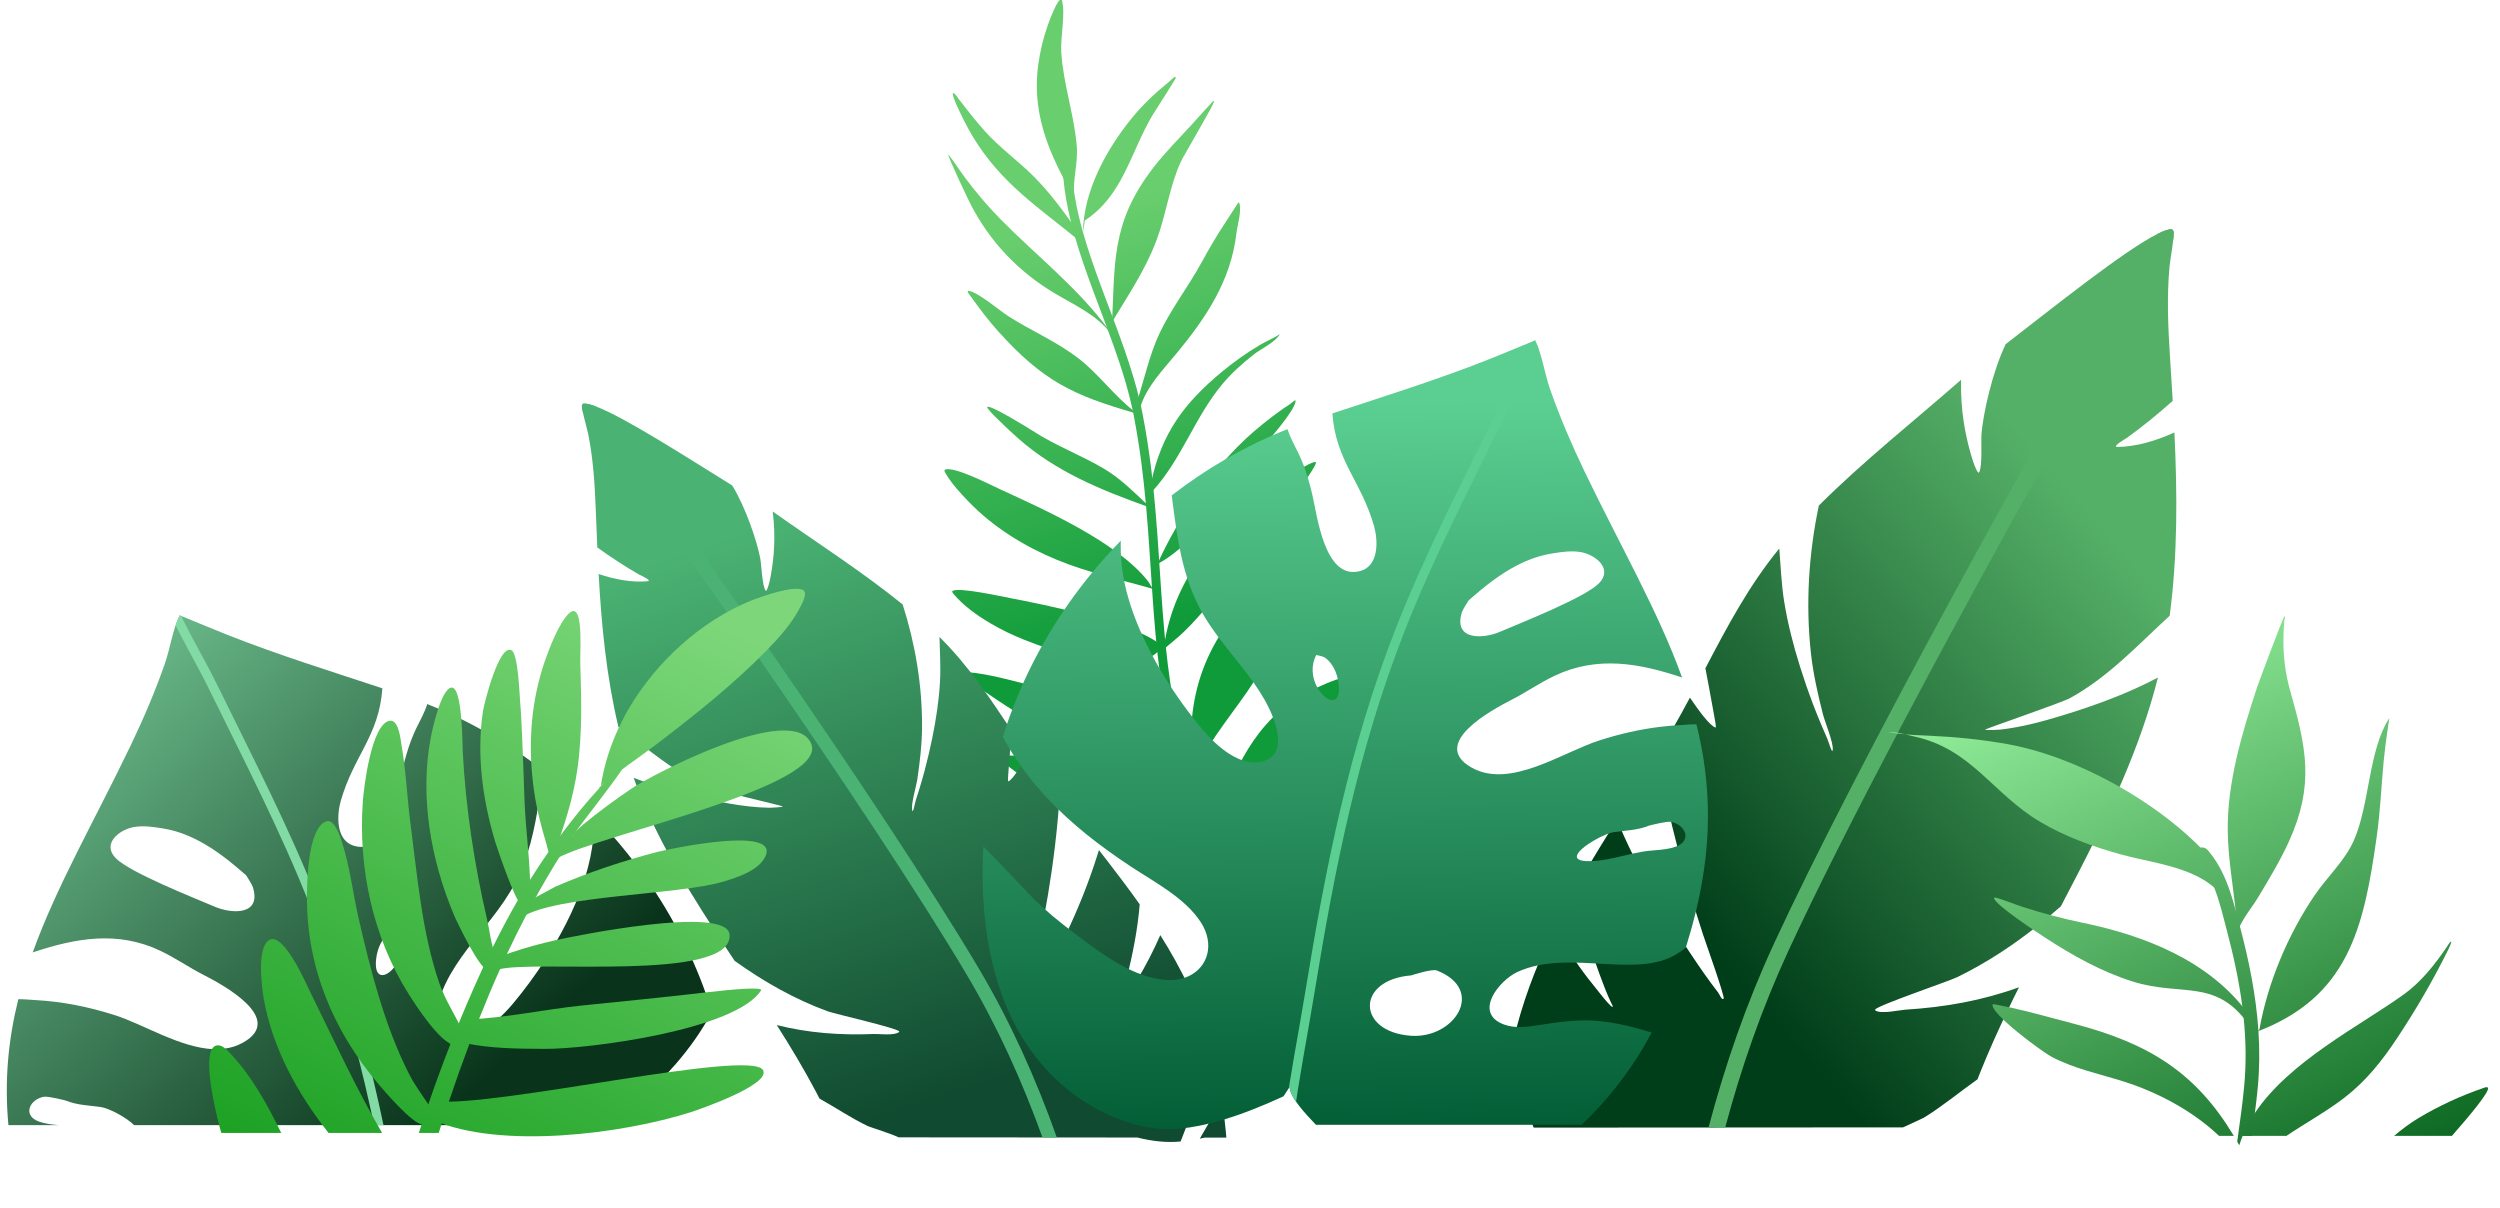 <?xml version="1.0" encoding="UTF-8"?>
<!DOCTYPE svg PUBLIC '-//W3C//DTD SVG 1.0//EN'
          'http://www.w3.org/TR/2001/REC-SVG-20010904/DTD/svg10.dtd'>
<svg clip-rule="evenodd" fill-rule="evenodd" height="1702.3" preserveAspectRatio="xMidYMid meet" stroke-linejoin="round" stroke-miterlimit="2" version="1.0" viewBox="-3.2 -4.0 3523.8 1702.3" width="3523.8" xmlns="http://www.w3.org/2000/svg" xmlns:xlink="http://www.w3.org/1999/xlink" zoomAndPan="magnify"
><g
  ><g
    ><g
      ><g transform="matrix(-.37 0 0 .37 4857.85 -6127.791)"
        ><path d="M11102.9,19459.8C11091.5,19468.2 11080.3,19476.7 11069.1,19485.4C11074,19522.4 11078.7,19559.3 11084,19596C11092.2,19651.8 11102.1,19707 11116.7,19761.1C11130.5,19811.9 11148.5,19861.8 11173.5,19910.4C11173.9,19911.2 11174.3,19912 11174.8,19912.9C11200.8,19962.9 11233.2,20008.1 11267.4,20051.9C11289.4,20080.2 11312.1,20107.9 11334.2,20136C11366.3,20176.8 11397.1,20218.4 11422.8,20263.6C11428.6,20273.7 11435.2,20286.2 11441.7,20300.1C11462.6,20344.6 11482.8,20403.9 11471.1,20446.9C11464.8,20470.1 11449.4,20488.5 11420,20497.5C11417.5,20498.2 11415.1,20498.9 11412.6,20499.5C11410.7,20499.9 11408.8,20500.3 11406.9,20500.7C11404.3,20501.1 11401.8,20501.5 11399.2,20501.8C11381.9,20503.8 11364.5,20501.9 11347.5,20497.2C11344.6,20496.4 11341.7,20495.5 11338.8,20494.6C11285.4,20476.6 11235.5,20431.9 11199.4,20392C11193.4,20385.4 11187.8,20378.9 11182.7,20372.8C11140.7,20322.5 11098.3,20265.3 11059.1,20204.1C11037.6,20170.7 11017.1,20136.1 10998,20100.7C10972.7,20053.7 10950,20005.4 10931.2,19956.8C10918,19922.4 10906.6,19888 10897.8,19853.7C10891.3,19828.8 10886.1,19804 10882.4,19779.5C10880.5,19766.8 10879,19754 10877.8,19741.2C10875.3,19713.6 10874.5,19685.9 10875.1,19658.1C10855,19678.7 10835.3,19699.7 10816.1,19721.1C10792.4,19747.7 10769.4,19774.8 10747.3,19802.6C10715.8,19842 10686,19882.6 10657.8,19924.3C10632.7,19961.3 10609,19999.3 10586.7,20038C10559.2,20085.7 10533.9,20134.5 10510.8,20184.5C10492.6,20223.9 10475.7,20264 10460.4,20304.6C10447.8,20337.9 10436.3,20371.6 10425.8,20405.6C10427,20407.9 10428.3,20410.3 10429.6,20412.6C10467.6,20482.1 10512.5,20545.2 10563,20603.3C10635.4,20686.8 10719.2,20760.1 10810.3,20827.3C10814.6,20830.5 10819,20833.7 10823.4,20836.9L10884.9,20836.9C11023.7,20852.4 11168.4,20855.3 11295,20836.9L12627.1,20836.9C12656.4,20807.5 12722.7,20772.8 12752.7,20768.3C12798.4,20761.6 12844.5,20761.2 12887.6,20743.3C12887.6,20743.3 12954,20726 12970.6,20728.9C13024.2,20738 13054.3,20799.6 12990,20823.3C12966.3,20832 12940.4,20834.7 12914.6,20836.9L13105.9,20836.9C13121.9,20664.3 13105.7,20507.6 13068.1,20357.2C13045.8,20357.1 13022.9,20359.5 13004.9,20360.5C12899.9,20366.1 12799.3,20386.5 12699.1,20418.5C12592.6,20452.6 12453.2,20541.2 12328,20547.4C12300,20548.8 12272.6,20546 12246.5,20537.6C12234.1,20533.5 12221.9,20528.2 12210.1,20521.4C12051.6,20430.4 12288.6,20302.4 12363.8,20264C12419.1,20235.7 12470.1,20200 12526.3,20173.2C12689.8,20095.1 12850.3,20124.5 13013.4,20179.1C12921.7,19925.1 12778.9,19679.1 12641.1,19392.6C12592.1,19290.6 12547.2,19185.7 12509.8,19078.7C12490.1,19022.2 12480,18947.9 12453.5,18895C12453.3,18894.5 12429.8,18904.6 12429.7,18904.7C12376.7,18926.1 12324.2,18948.5 12271.1,18969.5C12077.1,19046.1 11878.8,19107.7 11681.3,19173C11694.2,19355.1 11790.8,19429.5 11840,19602.5C11845.7,19622.6 11849.7,19648.1 11849.1,19673.3C11848.4,19706.4 11839.7,19739 11816.5,19758.5C11808.6,19765.2 11799.1,19770.3 11787.7,19773.4C11771.8,19777.7 11757.4,19778.2 11744.3,19775.6C11644.8,19755.2 11621.3,19551.9 11604.1,19479.4C11599.6,19460.7 11594.7,19441.9 11589.2,19423.1C11579.5,19390.3 11567.8,19357.8 11553.2,19327.3C11537.7,19295.1 11520.6,19266.1 11510.4,19232.9C11495.9,19238.6 11481.5,19244.5 11467.2,19250.6C11433.9,19264.9 11401,19280.1 11368.7,19296.3C11344.8,19308.3 11321.3,19320.8 11298,19333.8C11242,19365.1 11187.8,19399.4 11135.4,19436.3C11124.5,19444 11113.7,19451.9 11102.9,19459.8ZM11623.4,20216.1C11605.1,20182.6 11597.1,20136.6 11619.8,20093.3C11619.8,20093.3 11646.3,20098.7 11651.8,20102.5C11657.5,20106.4 11662.8,20111 11667.5,20116C11688.5,20138.1 11700.3,20169.3 11704.4,20199C11717.8,20295.1 11655.1,20274.4 11623.4,20216.1ZM11559.3,21125C11559.3,21125.7 11559.3,21126 11559.3,21126C11559.7,21125.6 11559.7,21125.3 11559.3,21125ZM12200.6,19884.9C12257.9,19834.8 12318.1,19785.8 12386.2,19751.1C12429.4,19729.1 12471.4,19714.1 12519.3,19706.4C12555.4,19700.6 12592,19695.1 12628.4,19701.5C12684.7,19711.6 12751.7,19766 12696,19821C12640.7,19875.6 12403.3,19969.4 12319.2,20005.2C12254.1,20032.9 12140.7,20038 12174.8,19929.9C12177.9,19920 12200.6,19884.9 12200.6,19884.9Z" fill="url(#a)"
          /><clipPath id="b"
          ><path d="M11102.9,19459.8C11091.5,19468.2 11080.3,19476.7 11069.1,19485.4C11074,19522.4 11078.7,19559.3 11084,19596C11092.2,19651.8 11102.1,19707 11116.7,19761.1C11130.5,19811.9 11148.5,19861.8 11173.5,19910.4C11173.9,19911.2 11174.3,19912 11174.8,19912.9C11200.8,19962.9 11233.2,20008.1 11267.4,20051.9C11289.4,20080.2 11312.1,20107.9 11334.2,20136C11366.3,20176.8 11397.1,20218.4 11422.8,20263.6C11428.6,20273.7 11435.2,20286.2 11441.7,20300.1C11462.6,20344.6 11482.8,20403.9 11471.1,20446.9C11464.8,20470.1 11449.4,20488.5 11420,20497.5C11417.5,20498.2 11415.1,20498.9 11412.6,20499.5C11410.7,20499.9 11408.8,20500.3 11406.9,20500.7C11404.3,20501.1 11401.8,20501.5 11399.2,20501.8C11381.9,20503.8 11364.5,20501.9 11347.5,20497.2C11344.6,20496.4 11341.7,20495.5 11338.8,20494.6C11285.4,20476.6 11235.5,20431.9 11199.4,20392C11193.4,20385.4 11187.8,20378.9 11182.7,20372.8C11140.7,20322.5 11098.3,20265.3 11059.1,20204.1C11037.6,20170.7 11017.1,20136.1 10998,20100.7C10972.7,20053.7 10950,20005.4 10931.2,19956.8C10918,19922.4 10906.6,19888 10897.8,19853.7C10891.3,19828.8 10886.1,19804 10882.4,19779.5C10880.5,19766.8 10879,19754 10877.8,19741.2C10875.3,19713.6 10874.5,19685.9 10875.1,19658.1C10855,19678.7 10835.3,19699.7 10816.1,19721.1C10792.4,19747.7 10769.4,19774.8 10747.3,19802.6C10715.8,19842 10686,19882.6 10657.8,19924.3C10632.7,19961.3 10609,19999.3 10586.7,20038C10559.2,20085.7 10533.9,20134.5 10510.8,20184.5C10492.6,20223.9 10475.7,20264 10460.4,20304.6C10447.8,20337.9 10436.3,20371.6 10425.8,20405.6C10427,20407.9 10428.3,20410.3 10429.6,20412.6C10467.6,20482.1 10512.5,20545.2 10563,20603.3C10635.4,20686.8 10719.2,20760.1 10810.3,20827.3C10814.6,20830.5 10819,20833.7 10823.4,20836.9L10884.9,20836.9C11023.7,20852.4 11168.4,20855.3 11295,20836.9L12627.1,20836.9C12656.4,20807.5 12722.7,20772.8 12752.7,20768.3C12798.4,20761.6 12844.5,20761.2 12887.6,20743.3C12887.6,20743.3 12954,20726 12970.6,20728.9C13024.2,20738 13054.3,20799.6 12990,20823.3C12966.3,20832 12940.4,20834.7 12914.6,20836.9L13105.9,20836.9C13121.9,20664.3 13105.7,20507.6 13068.1,20357.2C13045.8,20357.1 13022.9,20359.5 13004.9,20360.5C12899.9,20366.1 12799.3,20386.5 12699.1,20418.5C12592.6,20452.6 12453.2,20541.2 12328,20547.4C12300,20548.8 12272.6,20546 12246.5,20537.6C12234.1,20533.5 12221.9,20528.2 12210.1,20521.4C12051.6,20430.4 12288.6,20302.4 12363.8,20264C12419.1,20235.7 12470.1,20200 12526.3,20173.2C12689.8,20095.1 12850.3,20124.5 13013.4,20179.1C12921.7,19925.1 12778.9,19679.1 12641.1,19392.6C12592.1,19290.6 12547.2,19185.7 12509.8,19078.7C12490.1,19022.2 12480,18947.9 12453.5,18895C12453.3,18894.5 12429.8,18904.6 12429.7,18904.7C12376.7,18926.1 12324.2,18948.5 12271.1,18969.5C12077.1,19046.1 11878.8,19107.7 11681.3,19173C11694.2,19355.1 11790.8,19429.5 11840,19602.5C11845.7,19622.6 11849.7,19648.1 11849.1,19673.3C11848.4,19706.4 11839.7,19739 11816.5,19758.5C11808.6,19765.2 11799.1,19770.3 11787.7,19773.4C11771.8,19777.7 11757.4,19778.2 11744.3,19775.6C11644.8,19755.2 11621.3,19551.9 11604.1,19479.4C11599.6,19460.7 11594.7,19441.9 11589.2,19423.1C11579.5,19390.3 11567.8,19357.8 11553.2,19327.3C11537.7,19295.1 11520.6,19266.1 11510.4,19232.9C11495.9,19238.6 11481.5,19244.5 11467.2,19250.6C11433.9,19264.9 11401,19280.1 11368.7,19296.3C11344.8,19308.3 11321.3,19320.8 11298,19333.8C11242,19365.1 11187.8,19399.4 11135.4,19436.3C11124.5,19444 11113.7,19451.9 11102.9,19459.8ZM11623.4,20216.1C11605.1,20182.6 11597.1,20136.6 11619.8,20093.3C11619.8,20093.3 11646.3,20098.7 11651.8,20102.5C11657.5,20106.4 11662.8,20111 11667.5,20116C11688.5,20138.1 11700.3,20169.3 11704.4,20199C11717.8,20295.1 11655.1,20274.4 11623.4,20216.1ZM11559.3,21125C11559.3,21125.7 11559.3,21126 11559.3,21126C11559.7,21125.6 11559.7,21125.3 11559.3,21125ZM12200.6,19884.9C12257.9,19834.8 12318.1,19785.8 12386.2,19751.1C12429.4,19729.1 12471.4,19714.1 12519.3,19706.4C12555.4,19700.6 12592,19695.1 12628.4,19701.5C12684.7,19711.6 12751.7,19766 12696,19821C12640.7,19875.6 12403.3,19969.4 12319.2,20005.2C12254.1,20032.9 12140.7,20038 12174.8,19929.9C12177.9,19920 12200.6,19884.9 12200.6,19884.9Z"
          /></clipPath
          ><g clip-path="url(#b)" id="change1_1"
          ><path d="M11531.4,21877.3C11530.1,21886.9 11521.3,21893.7 11511.7,21892.5C11502.1,21891.2 11495.3,21882.4 11496.5,21872.8C11518,21705.3 11551.6,21538.8 11578.8,21372.1C11655.6,20900.8 11746.4,20442.5 11921.3,19995.8C12033.3,19709.6 12176.2,19433.8 12311.4,19158C12378.7,19020.8 12458.7,18902.3 12504.2,18755.5C12507.1,18746.2 12516.9,18741 12526.2,18743.9C12535.4,18746.8 12540.6,18756.6 12537.8,18765.9C12491.7,18914.5 12411,19034.6 12342.9,19173.5C12208.2,19448.4 12065.6,19723.3 11954,20008.6C11780.1,20453 11689.8,20908.9 11613.4,21377.7C11586.3,21544 11552.8,21710.2 11531.4,21877.3Z" fill="#82daa5"
          /></g
        ></g
        ><g
        ><g
          ><path d="M10516.6,23874.8C10501.1,23955.3 10484.9,24035.5 10464,24113.3C10457.8,24136.5 10451.2,24159.5 10444,24182.3C10440.4,24193.9 10436.6,24205.5 10432.6,24217C10429.2,24226.9 10425.7,24236.8 10422.1,24246.5C10396.2,24316.5 10368,24383.7 10338.4,24449.1C10333.5,24459.8 10328.6,24470.4 10323.7,24481C10316.9,24495.6 10310,24510.2 10303.1,24524.6C10277.1,24578.9 10250.3,24632.1 10223.3,24684.6C10210.8,24708.8 10198.3,24732.8 10185.8,24756.7C10183.4,24761.3 10181,24765.8 10178.7,24770.3C10177,24773.5 10175.4,24776.6 10173.7,24779.8C10157.8,24810.2 10141.9,24840.4 10126.2,24870.7C10099.3,24922.3 10072.9,24973.8 10047.4,25025.8C10044,25032.7 10040.5,25039.7 10037.2,25046.7C10032.7,25056 10028.2,25065.3 10023.8,25074.6C9985.1,25155.9 9949.17,25238.5 9918.1,25324.5C9890.96,25399.5 9867.52,25477 9849.19,25558.3C9846.22,25571.5 9843.38,25584.8 9840.68,25598.2C9838.77,25607.7 9836.93,25617.2 9835.17,25626.8C9826.64,25673.1 9819.79,25720.7 9814.88,25769.7C9814.07,25777.9 9813.31,25786.1 9812.6,25794.3C9810.93,25813.7 9809.56,25833.3 9808.51,25853.2C9803.02,25957.4 9804.82,26066.6 9818.81,26173.2L9783.09,26170.6C9769.67,26064.1 9767.95,25955.3 9773.44,25851.4C9777.57,25773.1 9786.52,25698.5 9799.44,25626.9C9804.74,25597.6 9810.7,25568.7 9817.27,25540.3C9821.33,25522.8 9825.61,25505.5 9830.11,25488.3C9841.44,25445.1 9854.16,25402.8 9868.03,25361.4C9901.45,25261.7 9941.61,25166.5 9985.5,25073.3C9991.46,25060.7 9997.49,25048 10003.6,25035.4C10007.6,25027 10011.7,25018.7 10015.8,25010.3C10042.1,24956.8 10069.4,24903.7 10097.2,24850.5C10097.9,24849 10098.7,24847.6 10099.4,24846.2C10110.5,24824.9 10121.7,24803.6 10132.9,24782.2C10144.2,24760.5 10155.6,24738.8 10167,24716.9C10178.4,24695 10189.8,24673 10201.2,24650.9C10216,24621.9 10230.7,24592.8 10245.3,24563.3C10247,24559.9 10248.7,24556.5 10250.3,24553.1C10273.7,24505.4 10296.6,24457 10318.6,24407.4C10343.4,24351.4 10367.1,24293.9 10389.2,24234.4C10390.3,24231.2 10391.5,24228.1 10392.6,24224.9C10393.8,24221.8 10394.9,24218.6 10396,24215.4C10401.3,24200.4 10406.3,24185.2 10411.1,24169.9C10438.6,24082.2 10458.3,23990.3 10476.4,23897.7C10477.1,23894.2 10477.8,23890.8 10478.4,23887.3C10488.6,23834.9 10498.2,23782.3 10508.5,23730.2C10522.3,23659.8 10537.2,23590.2 10555.7,23522.8C10561.2,23502.7 10567,23482.9 10573.1,23463.2C10590.9,23407 10611.7,23352.7 10637.2,23301C10646.9,23281.2 10657.3,23261.9 10668.5,23243C10673.4,23234.7 10684.2,23231.9 10692.5,23236.8C10700.9,23241.8 10703.6,23252.6 10698.7,23260.9C10679.4,23293.5 10662.5,23327.5 10647.5,23362.6C10642.5,23374.1 10637.8,23385.7 10633.2,23397.5C10633,23398 10632.8,23398.6 10632.6,23399.2C10617.3,23438.7 10604.2,23479.4 10592.5,23521C10592.5,23521.2 10592.4,23521.4 10592.4,23521.6C10572.8,23591.5 10557.3,23663.8 10542.9,23736.9C10534.8,23778.4 10527,23820.2 10519,23861.8C10518.2,23866.2 10517.4,23870.5 10516.6,23874.8Z" fill="url(#c)" transform="matrix(.308 -.188 .188 .308 -6161.229 -4929.965)"
          /></g
          ><g
          ><path d="M9794.36,25785.8C9964.43,25652.9 10135.2,25511.6 10363.6,25510.7C10390.8,25510.5 10591.1,25521.8 10592,25566.1C10592.8,25601.5 10436.3,25660.5 10410.1,25670.6C10215.9,25745.5 9990.52,25794.7 9780.98,25794.7" fill="url(#d)" transform="matrix(.308 -.188 .188 .308 -6161.229 -4929.965)"
          /></g
          ><g
          ><path d="M9765.97,25785.8C9565.02,25686 9416.89,25489 9317.91,25293.6C9298.16,25254.6 9232.26,25100 9240.36,25093.1C9242.32,25091.4 9248.23,25095.7 9248.48,25095.9C9397.96,25184.2 9518.25,25299.7 9607.96,25449C9653.22,25524.4 9694.21,25603.8 9728.34,25684.9C9742.32,25718.1 9750.69,25755.6 9766.7,25787.7" fill="url(#e)" transform="matrix(.308 -.188 .188 .308 -6161.229 -4929.965)"
          /></g
          ><g
          ><path d="M9819.9,25657.3C9908.42,25384.9 10070,25183.1 10353,25093.3C10388.1,25082.2 10684.8,25024.7 10692.8,25073.2C10695.5,25089.3 10508,25211.6 10487.9,25224.4C10396,25283.3 10304.4,25343.9 10204.3,25388C10078.3,25443.5 9943.31,25488.8 9831.09,25571.2" fill="url(#f)" transform="matrix(.308 -.188 .188 .308 -6161.229 -4929.965)"
          /></g
          ><g
          ><path d="M9813.38,25545.7C9765.85,25504.2 9715.47,25469.5 9672.91,25421.9C9551.16,25285.6 9452.07,25109.2 9372.51,24945.4C9363.5,24926.9 9281.64,24752.6 9286.83,24739.6C9287.75,24737.3 9292.05,24739.6 9294.11,24741C9358.38,24783.4 9416.33,24844.5 9469.93,24899C9630.93,25062.4 9789.73,25283.9 9835.85,25514.6" fill="url(#g)" transform="matrix(.308 -.188 .188 .308 -6161.229 -4929.965)"
          /></g
          ><g
          ><path d="M10030.1,25045C10192.1,24861.9 10434.3,24777.6 10673,24756.1C10724,24751.5 10888.7,24747.1 10892.2,24761.7C10894.2,24770.3 10820.7,24801.4 10744.9,24835.1C10574.4,24910.8 10402.5,24968.3 10225.3,25025.3C10173.6,25041.9 10121.8,25057.8 10067.9,25065.9C10050.3,25068.5 10032.6,25071.1 10015,25074C10007.3,25075.3 9983.95,25077.7 9991.8,25077.7" fill="url(#h)" transform="matrix(.308 -.188 .188 .308 -6158.548 -4931.324)"
          /></g
          ><g
          ><path d="M9987.27,25091C9886.79,25054.6 9800.43,25002.9 9722.47,24928.9C9674.09,24883 9631.32,24830.8 9591.16,24777.7C9560.69,24737.4 9533.44,24695.1 9509.69,24650.5C9481.57,24597.7 9455.98,24537.8 9447.26,24478C9446.93,24475.7 9445.8,24467.3 9450.62,24467.3C9479.72,24467.3 9605.47,24588.3 9627.56,24608.2C9717.42,24689.5 10017.8,24965.9 10037.7,25085.2" fill="url(#i)" transform="matrix(.308 -.188 .188 .308 -6171.14 -4930.36)"
          /></g
          ><g
          ><path d="M10099.5,24853C10011.4,24756.8 9917.35,24667.8 9839.77,24562.3C9758.29,24451.4 9692.18,24321.5 9662.55,24186.4C9652.87,24142.3 9642.83,24093.5 9643.51,24048.1C9643.56,24044.8 9643.07,24030.9 9649.95,24032.4C9687.48,24040.2 9770.34,24176.2 9790.5,24206.3C9896.9,24365.2 10076.1,24623.1 10099,24817.7" fill="url(#j)" transform="matrix(.308 -.188 .188 .308 -6161.229 -4929.965)"
          /></g
          ><g
          ><path d="M10150.8,24774.6C10327.8,24803.5 10603,24664.5 10769.8,24601.8C10806.2,24588.1 10946.2,24546.9 10969.7,24515.5C10975.4,24508 10950.9,24514.6 10941.5,24514.7C10915,24515 10888.8,24517.1 10862.5,24519.7C10801.1,24525.8 10739.8,24535.4 10680,24550.5C10497.6,24596.7 10307.2,24683.4 10153.9,24794.2" fill="url(#k)" transform="matrix(.308 -.188 .188 .308 -6164.56 -4927.243)"
          /></g
          ><g
          ><path d="M10248,24566.6C10127.4,24417.2 10015,24264.9 9957.36,24079.1C9947.93,24048.7 9939.44,24017.9 9931.6,23987C9925.84,23964.3 9918.82,23940.6 9916.48,23917.3C9916.22,23914.6 9915.5,23909.3 9918.16,23909.4C9934.24,23910.4 10011.6,24063.1 10020.4,24081.4C10066.7,24178.3 10132.5,24260.5 10182.2,24355C10215.9,24419.3 10233.2,24490.2 10252.2,24559.8" fill="url(#l)" transform="matrix(.308 -.188 .188 .308 -6161.229 -4929.965)"
          /></g
          ><g
          ><path d="M10295.9,24526.7C10458.5,24479.9 10587.8,24366.3 10746.6,24312.2C10800.7,24293.7 10857.4,24283.2 10914,24276.6C10946.4,24272.8 11010.4,24279.5 11039.4,24262.9C11043.2,24260.7 11030.7,24262.5 11026.3,24262.3C11001.9,24261.2 10977.7,24257.9 10953.2,24257.6C10892.6,24256.7 10832,24260.9 10772.1,24269.6C10583.2,24297.1 10446,24351.3 10311.5,24493.7" fill="url(#m)" transform="matrix(.308 -.188 .188 .308 -6161.229 -4929.965)"
          /></g
          ><g
          ><path d="M10397.3,24229.9C10227.4,24045.3 10156.5,23936.5 10108.5,23682.3C10097.6,23624 10091.8,23566.2 10087.5,23507.2C10087.4,23505.7 10083.8,23483.5 10089.2,23483.1C10090.2,23483.1 10091.3,23483.6 10092,23484.2C10120.9,23508.3 10155.4,23615 10173.5,23651.7C10220.8,23747.5 10283.7,23835.3 10321.6,23935.7C10356.6,24028.5 10363.2,24129.1 10398.3,24221.7" fill="url(#n)" transform="matrix(.308 -.188 .188 .308 -6161.229 -4929.965)"
          /></g
          ><g
          ><path d="M10429.2,24220C10491.7,24165.8 10578.4,24143.3 10655,24117C10828.4,24057.3 10986.1,23985 11101.6,23837.7C11122.6,23810.9 11164,23776.2 11173.3,23741.9C11175.1,23735.2 11159.4,23744.2 11153.1,23747.2C11129,23759 11104.9,23770.6 11080.6,23782C11027,23807.1 10975.4,23835.4 10924.1,23864.9C10832.6,23917.4 10730.7,23956.2 10642.7,24013.9C10565.1,24064.9 10500.6,24134 10430.2,24194.3" fill="url(#o)" transform="matrix(.308 -.188 .188 .308 -6161.229 -4929.965)"
          /></g
          ><g
          ><path d="M10478.9,23917.6C10470.9,23827 10416.9,23749.1 10375.4,23670.8C10297.1,23523.2 10262.6,23366.5 10274.6,23200C10275.8,23182.8 10295.1,22991.9 10301.7,22987.9C10301.8,22987.9 10304.8,23018.4 10304.8,23018.7C10306.4,23045.8 10307.6,23072.9 10310.1,23100C10316.7,23170.4 10327.6,23240.6 10343.7,23309.5C10389.7,23506.5 10463.3,23699.9 10479.8,23902.7" fill="url(#p)" transform="matrix(.308 -.188 .188 .308 -6161.229 -4929.965)"
          /></g
          ><g
          ><path d="M10491,23903.3C10635,23693.2 10701.1,23548.2 10956.8,23450.1C11027.6,23422.9 11101.1,23405.1 11173.8,23384.2C11208,23374.4 11241.9,23363.2 11276.3,23354.3C11282.6,23352.7 11297.9,23345.7 11295.6,23351.8C11291.8,23361.7 11084.4,23470.4 11060.4,23486.8C10971,23547.7 10904.1,23633.9 10818.8,23699.9C10714.8,23780.5 10598.5,23831.1 10483.4,23892" fill="url(#q)" transform="matrix(.308 -.188 .188 .308 -6161.229 -4929.965)"
          /></g
          ><g
          ><path d="M10562.2,23541.2C10495.1,23349.6 10419.6,23194.1 10419.6,22983.2C10419.6,22937.3 10423.8,22891.5 10429.1,22845.9C10429.3,22844.5 10435.6,22789.7 10442.8,22793.5C10448.8,22796.7 10448.9,22823.4 10449.3,22826.6C10455,22879.3 10461.2,22932.1 10470.8,22984.3C10486.4,23069.2 10520.2,23148.4 10540.8,23231.9C10562,23317.9 10569.7,23407 10575.3,23495.2" fill="url(#r)" transform="matrix(.308 -.188 .188 .308 -6161.229 -4929.965)"
          /></g
          ><g
          ><path d="M10591.5,23522.5C10678.3,23385.6 10836.6,23294.3 10985.7,23241.1C11050.7,23217.9 11118.4,23204.1 11186.7,23194.9C11196.6,23193.6 11219.6,23185.7 11216.7,23195.2C11215.5,23198.8 11074.5,23266.4 11061,23273.6C10913,23352.5 10800.6,23480.6 10622.6,23486.2" fill="url(#s)" transform="matrix(.308 -.188 .188 .308 -6161.229 -4929.965)"
          /></g
          ><g
          ><path d="M10616.5,23398.3C10619.4,23191.1 10630.8,22997.6 10768.4,22829.1C10800.7,22789.6 10835.9,22753.8 10875.1,22721.3C10898.9,22701.6 10970.3,22645.9 10977.6,22659.4C10978.4,22660.9 10978.1,22663 10977.6,22664.7C10962.3,22716 10897.3,22783.3 10870.6,22833.9C10812.5,22944.1 10786.7,23067.6 10731.2,23178.7C10700.5,23240.1 10644.5,23286.5 10616.7,23347.3" fill="url(#t)" transform="matrix(.308 -.188 .188 .308 -6148.277 -4919.782)"
          /></g
        ></g
        ><g
        ><g
          ><path d="M9355.38,21683.7C9334.84,21496.4 9339.88,21309 9352.47,21121.7C9408.11,21148.5 9469.06,21168.1 9527.1,21170C9547.8,21170.7 9501.7,21143.5 9498.56,21141.1C9449.93,21104.6 9404.08,21065.3 9359.59,21024.3C9363.22,20978 9367.11,20931.7 9371,20885.5C9378.72,20793.6 9384.47,20700 9377.5,20607.9C9376.26,20591.6 9370.08,20552 9367.61,20524.2C9366.81,20515.1 9366.4,20507.2 9366.68,20501.9C9368.01,20498.9 9369.91,20496.2 9372.33,20493.9C9382.14,20493.6 9397.2,20499 9416.3,20509C9517.9,20561.9 9733.67,20742.3 9879.28,20859.2C9919.52,20948.3 9943.94,21073.1 9948.41,21136.3C9950.11,21160.4 9942.97,21237.5 9953.5,21257.1C9955.75,21261.2 9961.13,21250.9 9963.21,21246.7C9970.24,21232.2 9975.4,21216.8 9980.09,21201.6C9989.93,21169.4 9998.11,21136.6 10003.9,21103.5C10011.1,21062.2 10015.1,21017.3 10014.9,20972C10158.3,21102.9 10311.1,21228.7 10446.7,21369.3C10475.2,21519.1 10481.7,21674.9 10462.2,21825.4C10453.9,21889.4 10438.3,21952.2 10421.2,22014.4C10415.4,22035.7 10385.9,22103.1 10388.9,22123.8C10390.7,22136.8 10401.2,22100.4 10406.7,22088.4C10410.1,22080.9 10423.4,22051.9 10426.1,22045.8C10434.8,22026.3 10444,22004.5 10452,21984.8C10467.5,21946.3 10481.8,21907.4 10495,21868.2C10517,21802.6 10535.5,21736.4 10547.9,21668.3C10557.6,21615.2 10560.7,21559.5 10566.3,21504.5C10612.2,21562.5 10651.6,21624.3 10687.7,21688C10705.6,21719.6 10722.6,21751.6 10739.3,21783.9C10754.4,21813.1 10769.1,21842.4 10783.8,21871.9C10785,21874.2 10786.2,21876.6 10787.3,21879C10780.2,21912.6 10773.1,21946.1 10766.4,21979.8C10765.3,21985 10764.2,21990.3 10763.2,21995.6C10762.7,21997.9 10762.3,22000.2 10761.8,22002.5C10759.7,22013.1 10757.5,22023.7 10755.4,22034.4C10754.7,22038.3 10753.9,22042.2 10753.2,22046C10753.2,22046.5 10750.1,22062 10752.1,22061.5C10756.9,22060.4 10763.2,22055.9 10770.3,22049.2C10776.2,22043.7 10782.6,22036.6 10789.3,22028.7C10794.5,22022.6 10799.7,22016 10805,22009.2C10815,21996.2 10824.9,21982.5 10833.3,21970.6C10841.7,21987.2 10850.3,22003.7 10858.9,22020.2C10868,22037.5 10877.2,22054.7 10886.7,22071.7C10901,22097.6 10915.6,22123.3 10930.3,22148.7C10928.2,22159.8 10926,22170.8 10923.8,22181.9C10920.9,22196 10917.9,22210.2 10914.9,22224.3C10888.7,22344.8 10856.1,22463.5 10818.6,22581.1C10805.9,22620.9 10792.7,22660.6 10778.9,22700.2C10773.5,22715.6 10706.2,22893.5 10710.7,22898.6C10716.5,22905.2 10723.2,22886.3 10728.7,22879.4C10764.3,22835.4 10796.5,22789.5 10828.6,22743C10848.7,22713.9 10868.2,22684.5 10887.2,22654.9C10946.3,22562.6 10999.6,22467.3 11044.6,22367.8C11046.9,22362.7 11049.2,22357.6 11051.5,22352.5C11061.6,22369.4 11071.7,22386.3 11081.7,22403.2C11114.1,22458.1 11145.8,22513 11175.7,22568.7C11157.1,22658.8 11128,22747 11095,22832.5C11094.3,22834.2 11093.6,22836 11092.9,22837.7C11082.1,22865.6 11070.9,22893 11057.5,22919.7C11057.3,22920.1 11051.6,22929.3 11053.1,22930.8C11056.7,22934.4 11088,22896.4 11089.2,22894.9C11100.1,22882.1 11110.9,22869.1 11121.6,22856C11124.8,22852 11128.1,22848.1 11131.3,22844.1C11170.8,22794.8 11205.1,22743.3 11236.9,22690.1C11268.6,22757.5 11296.8,22826.7 11320,22898.8C11339.4,22959.1 11355.2,23021.4 11366.6,23086.5C11337.6,23207.7 11286.4,23327.3 11225.6,23437.6C11223.1,23442.2 11220.5,23446.8 11218,23451.3C11166.1,23449.8 11113.1,23437.2 11062.7,23417.4L10192.6,23309.4C10165.7,23292 10091.5,23258.6 10085.5,23254.7C10029,23218.6 9976.44,23173 9921.44,23132.4C9918.49,23124.2 9915.47,23116.1 9912.39,23108C9878.69,23019.2 9839.95,22932 9798.9,22845.5C9909.64,22888.3 10025.3,22911.6 10149,22921.7C10167.7,22923.3 10224,22937.8 10241.4,22925.8C10242.1,22925.3 10242.4,22924.2 10242.1,22923.4C10236.6,22910.8 10016,22831.1 9991.09,22818.4C9875.34,22759.3 9770.19,22680.9 9674.23,22592.5C9664.45,22572.9 9654.68,22553.3 9644.97,22533.7C9633.78,22511.1 9622.65,22488.5 9611.64,22465.8C9588.3,22417.8 9565.48,22369.6 9543.65,22321.1C9521.15,22271 9499.71,22220.7 9479.81,22169.8C9467.17,22137.4 9455.16,22104.9 9443.91,22072.1C9426.26,22020.7 9410.49,21968.6 9397.08,21915.8C9394.07,21903.9 9391.17,21892 9388.4,21880C9402.27,21887.7 9416.32,21895.1 9430.51,21902.3C9511.3,21943 9596.78,21975.3 9681.99,22003.2C9695.99,22007.8 9710,22012.3 9724.05,22016.5C9772.29,22031.2 9820.97,22043.6 9871.18,22050.4C9871.41,22050.5 9921.25,22054.7 9919.08,22051.5C9917.98,22049.8 9853.01,22025.6 9787.95,22000.8C9729.33,21978.5 9670.65,21955.8 9658.55,21948.8C9615.49,21924 9576.31,21894.7 9539.21,21863.1C9511.55,21839.6 9485.04,21814.7 9458.94,21789.3C9424.47,21755.9 9390.69,21721.6 9355.89,21688.4C9355.72,21686.8 9355.55,21685.3 9355.38,21683.7ZM11387.3,23437.4C11387.1,23444.1 11386.8,23450.8 11386.6,23457.6L11308.6,23447.9C11302.1,23448.5 11295.7,23449 11289.2,23449.5C11290.2,23448.3 11291.1,23447.1 11292.1,23445.9C11325.1,23403.4 11356.9,23360.1 11387.8,23315.9C11388.7,23354.4 11388.6,23395.2 11387.3,23437.4Z" fill="url(#u)" transform="matrix(.381 -.047 .047 .381 -3715.438 -6802.723)"
          /></g
          ><g id="change2_1"
          ><path d="M9367.61,20524.2C9366.81,20515.1 9366.4,20507.2 9366.68,20501.9C9368.01,20498.9 9369.91,20496.2 9372.33,20493.9C9382.14,20493.6 9397.2,20499 9416.3,20509C9540.06,20725.8 9695.26,21009.7 9853.92,21309.2C9882.24,21362.6 9910.66,21416.6 9939.03,21470.7C10183.4,21937.1 10424.2,22418.5 10559.6,22727.9C10653.5,22942.4 10719.9,23160.2 10768.9,23380.9L10716.5,23374.4C10668.5,23162.8 10604.1,22953.8 10514,22747.9C10379.7,22441.1 10141.7,21964.9 9899.44,21502.4C9868.37,21443.1 9837.23,21384 9806.23,21325.5C9646.87,21024.9 9491.21,20740.3 9367.77,20524.5C9367.72,20524.4 9367.66,20524.3 9367.61,20524.2Z" fill="#4ab373" transform="matrix(.381 -.047 .047 .381 -3715.438 -6802.723)"
          /></g
        ></g
        ><g
        ><g
          ><path d="M10885.8,22070.2C10867.7,22037.3 10850.3,22004 10833.3,21970.6C10808.1,22006.3 10769.9,22057.4 10752.1,22061.5C10750.1,22062 10753.2,22046.5 10753.2,22046C10756.2,22029.2 10759.9,22012.4 10763.2,21995.6C10770.9,21956.7 10779.1,21917.8 10787.3,21879C10722.5,21748.9 10657.1,21619.4 10566.3,21504.5C10560.7,21559.5 10557.6,21615.2 10547.9,21668.3C10535.5,21736.4 10517,21802.6 10495,21868.2C10481.8,21907.4 10467.5,21946.3 10452,21984.8C10444,22004.5 10434.8,22026.3 10426.1,22045.8C10423.4,22051.9 10410.1,22080.9 10406.7,22088.4C10401.2,22100.4 10390.7,22136.8 10388.9,22123.8C10385.9,22103.1 10415.4,22035.7 10421.2,22014.4C10438.3,21952.2 10453.9,21889.4 10462.2,21825.4C10481.7,21674.9 10475.2,21519.1 10446.7,21369.3C10311.1,21228.7 10158.3,21102.9 10014.9,20972C10015.1,21017.3 10011.1,21062.2 10003.9,21103.5C9998.11,21136.6 9989.93,21169.4 9980.09,21201.6C9975.4,21216.8 9970.24,21232.2 9963.21,21246.7C9961.13,21250.9 9955.75,21261.2 9953.5,21257.1C9942.97,21237.5 9950.11,21160.4 9948.41,21136.3C9943.94,21073.1 9919.52,20948.3 9879.28,20859.2C9733.67,20742.3 9517.9,20561.9 9416.3,20509C9397.2,20499 9382.14,20493.6 9372.33,20493.9C9369.91,20496.2 9368.01,20498.9 9366.68,20501.9C9366.4,20507.2 9366.81,20515.1 9367.61,20524.2C9370.08,20552 9376.26,20591.6 9377.5,20607.9C9384.47,20700 9378.72,20793.6 9371,20885.5C9367.11,20931.7 9363.22,20978 9359.59,21024.3C9404.08,21065.3 9449.93,21104.6 9498.56,21141.1C9501.7,21143.5 9547.8,21170.7 9527.1,21170C9469.06,21168.1 9408.11,21148.5 9352.47,21121.7C9339.77,21310.5 9334.75,21499.4 9355.89,21688.4C9452.42,21780.5 9541.01,21881 9658.55,21948.8C9684.08,21963.6 9917,22048.3 9919.08,22051.5C9921.25,22054.7 9871.41,22050.5 9871.18,22050.4C9806.35,22041.6 9744.05,22023.5 9681.99,22003.2C9581.81,21970.4 9481.27,21931.6 9388.4,21880C9413.57,21988.7 9449.13,22094.1 9490.76,22197.3C9515.5,22258.7 9542.38,22319.4 9570.5,22379.6C9603.84,22451 9638.92,22521.8 9674.23,22592.5C9676.79,22594.8 9679.35,22597.2 9681.92,22599.5C9700.66,22616.6 9719.75,22633.3 9739.21,22649.5C9817.18,22714.6 9900.92,22772.4 9991.09,22818.4C10016,22831.1 10236.6,22910.8 10242.1,22923.4C10242.4,22924.2 10242.1,22925.3 10241.4,22925.8C10224,22937.8 10167.7,22923.3 10149,22921.7C10025.3,22911.6 9909.64,22888.3 9798.9,22845.5C9804.82,22857.9 9810.7,22870.4 9816.52,22882.9C9822.78,22896.4 9828.99,22909.9 9835.11,22923.5C9862.72,22984.4 9888.79,23045.8 9912.39,23108C9915.47,23116.1 9918.49,23124.2 9921.44,23132.4C9976.44,23173 10029,23218.6 10085.5,23254.7C10089.3,23257.1 10119.7,23271.1 10148.6,23285.5L11289.8,23308.8C11322,23236.6 11348.6,23161.8 11366.6,23086.5C11361.5,23057.2 11355.5,23028.5 11348.6,23000.3C11334.4,22941.6 11316.6,22885 11296.1,22830C11278.3,22782.3 11258.4,22735.8 11236.9,22690.1C11213.5,22729.3 11188.7,22767.6 11161.5,22804.7C11151.7,22818 11141.7,22831.1 11131.3,22844.1C11117.5,22861.2 11103.4,22878.1 11089.2,22894.9C11088,22896.4 11056.7,22934.4 11053.1,22930.8C11051.6,22929.3 11057.3,22920.1 11057.5,22919.7C11071.7,22891.3 11083.5,22862.1 11095,22832.5C11098.6,22823.2 11102.1,22813.8 11105.6,22804.5C11134.2,22727.8 11159.1,22649 11175.7,22568.7C11160.6,22540.7 11145.1,22512.8 11129.3,22485.1C11120.4,22469.5 11111.4,22453.9 11102.3,22438.3C11085.6,22409.7 11068.6,22381.1 11051.5,22352.5C11044.4,22368.5 11037.1,22384.4 11029.6,22400.3C11018.2,22424.3 11006.3,22448.1 10993.9,22471.7C10945,22565.3 10889,22655.4 10828.6,22743C10823.2,22750.8 10817.9,22758.5 10812.5,22766.3C10785.6,22804.9 10758.3,22842.8 10728.7,22879.4C10723.2,22886.3 10716.5,22905.2 10710.7,22898.6C10706.3,22893.6 10771.9,22720.1 10778.7,22700.8C10778.8,22700.6 10778.8,22700.4 10778.9,22700.2C10808,22616.4 10834.9,22532.3 10858.9,22447.4C10866.4,22420.9 10873.6,22394.4 10880.6,22367.8C10899.4,22295.4 10916.1,22222.4 10930.3,22148.7C10915.6,22123.3 10901,22097.6 10886.7,22071.7C10886.4,22071.2 10886.1,22070.7 10885.8,22070.2Z" fill="url(#v)" transform="matrix(-.456 -.009 -.009 .456 7516.505 -8941.797)"
          /></g
          ><g id="change3_1"
          ><path d="M9367.61,20524.2C9367.66,20524.3 9367.72,20524.4 9367.77,20524.5C9588.86,20911.1 9913.33,21518 10177.3,22043.4C10177.6,22044.1 10177.9,22044.7 10178.3,22045.3C10313.4,22314.5 10432.7,22562.2 10514,22747.9C10593,22928.6 10652.4,23111.6 10698.1,23296.8L10749.6,23297.8C10702.7,23105.5 10641.7,22915.5 10559.6,22727.9C10320.3,22181.3 9752.37,21097.7 9416.3,20509C9397.2,20499 9382.14,20493.6 9372.33,20493.9C9369.91,20496.2 9368.01,20498.9 9366.68,20501.9C9366.4,20507.2 9366.81,20515.1 9367.61,20524.2Z" fill="#55b067" transform="matrix(-.456 -.009 -.009 .456 7516.505 -8941.797)"
          /></g
        ></g
        ><g transform="matrix(.37 0 0 .37 -2447.246 -6515.311)"
        ><path d="M11587,19415.8C11593.4,19436.9 11599.1,19458.3 11604.1,19479.4C11623.6,19561.5 11651,19810.8 11787.7,19773.4C11858.7,19754 11855.7,19657.7 11840,19602.5C11790.8,19429.5 11694.2,19355.1 11681.3,19173C11878.8,19107.7 12077.1,19046.1 12271.1,18969.5C12324.2,18948.5 12376.7,18926.1 12429.7,18904.7C12429.8,18904.6 12453.3,18894.5 12453.5,18895C12480,18947.9 12490.1,19022.2 12509.8,19078.7C12547.2,19185.7 12592.1,19290.6 12641.1,19392.6C12778.9,19679.1 12921.7,19925.1 13013.4,20179.1C12850.3,20124.5 12689.8,20095.1 12526.3,20173.2C12470.1,20200 12419.1,20235.7 12363.8,20264C12288.6,20302.4 12051.6,20430.4 12210.1,20521.4C12357.1,20605.9 12557.3,20463.8 12699.1,20418.5C12775.1,20394.2 12851.4,20376.6 12929.7,20367.1C12954.5,20364 12979.6,20361.8 13004.9,20360.5C13022.9,20359.5 13045.8,20357.1 13068.1,20357.2C13125.2,20585.7 13132.9,20829 13053.3,21119.9C13050.9,21128.8 13048.4,21137.8 13045.8,21146.7C13040,21167.3 13033.9,21187.8 13027.6,21208.4C13019.5,21214.8 13011.1,21220.9 13002.6,21226.5C12990.9,21234.2 12978.8,21241 12966.2,21246.7C12876.2,21286.9 12758.8,21271.1 12640.4,21266.2C12617.5,21265.3 12594.5,21264.7 12571.6,21265.1C12514,21266 12457.5,21272.6 12405.1,21292.9C12398.8,21295.3 12392.5,21298 12386.2,21300.8C12317.3,21332.6 12216.3,21456.6 12334.4,21500.8C12335,21501 12335.5,21501.2 12336.1,21501.4C12380.5,21517.4 12428.5,21509.5 12473.7,21502.3C12546.1,21490.8 12619.4,21480.8 12692.9,21487.4C12763.6,21493.7 12830.6,21511.3 12897.5,21531.5C12888,21549.4 12878.2,21567.2 12868,21584.6C12804.3,21693.3 12723.1,21796.3 12630.8,21883L11618.6,21883C11578.1,21840.9 11518.4,21776.5 11518.4,21738.7L11495,21774.6C11423.5,21807.4 11348.2,21838.7 11271.1,21862.1C11244.8,21870.1 11218.2,21877.1 11191.5,21883C11185,21884.4 11178.4,21885.8 11171.9,21887.1C11149.7,21891.4 11127.4,21894.9 11105.1,21897.4C11103,21897.6 11100.9,21897.8 11098.8,21898C11045.3,21903.1 10989.2,21896.9 10934.9,21883C10876.2,21868 10819.5,21844 10770.2,21815.5C10417.5,21611.6 10330.9,21200.7 10351.7,20822.4C10439.1,20911.8 10529.3,21008.5 10547.1,21026C10557,21035.7 10567.1,21045.2 10577.4,21054.5C10603.1,21077.8 10629.9,21100.1 10657.3,21121.6C10667.3,21129.5 10677.4,21137.3 10687.5,21145C10747.7,21190.6 10817.5,21245 10892.1,21283.3C10902.6,21288.7 10913.1,21293.8 10923.8,21298.4C10966.6,21317.2 11010.6,21329.7 11055.1,21331.4C11084.7,21332.6 11111.1,21327.3 11133.2,21317.1C11206.9,21283.2 11234,21195.3 11180.4,21112C11120.5,21019 11004.4,20959.2 10914.4,20899.8C10884,20879.7 10854.2,20859.2 10825,20838.1C10810.6,20827.7 10796.4,20817.1 10782.4,20806.4C10728.8,20765.4 10678,20722 10630.8,20675.5C10596.1,20641.3 10563.4,20605.3 10533,20567.3C10513.2,20542.6 10494.4,20517 10476.7,20490.4C10471.6,20482.8 10466.7,20475.1 10461.7,20467.3C10456.7,20459.3 10451.8,20451.2 10446.9,20443.1C10439.6,20430.8 10432.6,20418.3 10425.8,20405.6C10433.6,20380.2 10442.1,20355 10451.1,20329.9C10455.6,20317.2 10460.4,20304.5 10465.3,20291.9C10478.3,20258.2 10492.3,20224.9 10507.3,20192C10529.2,20144.1 10553.2,20097.1 10579.1,20051.2C10606.2,20003.5 10635.3,19956.8 10666.4,19911.6C10700.1,19862.6 10736.1,19815.2 10774.2,19769.6C10799.1,19739.8 10824.9,19710.8 10851.5,19682.7C10859.3,19674.4 10867.2,19666.2 10875.1,19658.1C10874.8,19672.1 10874.8,19686.1 10875.3,19700.1C10876.1,19726.7 10878.4,19753.3 10882.4,19779.5C10883.5,19786.6 10884.7,19793.6 10886,19800.7C10897.9,19865.6 10919.6,19932.1 10947.9,19997.6C10961.2,20028.4 10976,20059 10991.8,20089.1C11004,20112.1 11016.8,20134.9 11030.1,20157.2C11044.6,20181.7 11059.8,20205.6 11075.3,20228.9C11099.9,20265.7 11125.4,20300.9 11151.1,20333.7C11161.6,20347.1 11172.1,20360.1 11182.7,20372.8C11194.6,20387.1 11208.8,20402.9 11224.7,20418.4C11256.6,20449.4 11295.4,20479.3 11336.2,20493.7C11363.7,20503.3 11392,20506 11420,20497.5C11493.3,20475.1 11479.8,20394 11453.9,20328.2C11444,20303 11432.2,20280.1 11422.8,20263.6C11409.8,20240.7 11395.5,20218.7 11380.3,20197.3C11338.7,20138.6 11291,20084.1 11247.7,20026.2C11224.7,19995.4 11202.9,19963.7 11183.9,19929.8C11180.3,19923.4 11176.8,19916.9 11173.5,19910.4C11155.2,19874.8 11140.6,19838.5 11128.7,19801.6C11116.3,19763 11106.7,19723.9 11099,19684.3C11094,19659.3 11089.8,19634.2 11086,19609C11079.8,19568.1 11074.6,19526.8 11069.1,19485.4C11133.8,19435.3 11201.7,19389.4 11272.5,19348.4C11330.5,19314.7 11390.3,19284.2 11451.8,19257.3C11471.2,19248.8 11490.7,19240.7 11510.4,19232.9C11520.6,19266.1 11537.7,19295.1 11553.2,19327.3C11560,19341.6 11566.2,19356.3 11571.9,19371.3C11577.4,19385.9 11582.4,19400.8 11587,19415.8ZM12928.7,20733.8C12907.8,20738.1 12887.6,20743.3 12887.6,20743.3C12844.5,20761.2 12798.4,20761.6 12752.7,20768.3C12750.2,20768.7 12747.3,20769.3 12744.3,20770.1C12720.3,20776.4 12682.6,20795.1 12653.7,20815.2C12622.2,20837.1 12601.1,20860.8 12619.3,20872.1C12626.9,20876.8 12641.5,20879.4 12665,20878.8C12706.1,20877.6 12746.3,20868.5 12786.4,20859C12811.6,20853.1 12836.8,20847 12862,20842.6C12891.4,20837.6 12923.2,20837.4 12953.4,20832.5C12965.9,20830.4 12978.2,20827.6 12990,20823.3C13054.3,20799.6 13024.2,20738 12970.6,20728.9C12963.2,20727.6 12945.7,20730.4 12928.7,20733.8ZM11700.5,20178.9C11692.8,20149 11677.1,20120 11651.8,20102.5C11646.3,20098.7 11619.8,20093.3 11619.8,20093.3C11598,20134.9 11604.5,20178.9 11621.2,20212.1C11652.2,20273.3 11718.1,20297.3 11704.4,20199C11703.5,20192.3 11702.2,20185.6 11700.5,20178.9ZM12200.6,19884.9C12200.6,19884.9 12177.9,19920 12174.8,19929.9C12140.7,20038 12254.1,20032.9 12319.2,20005.2C12403.3,19969.4 12640.7,19875.6 12696,19821C12751.7,19766 12684.7,19711.6 12628.4,19701.5C12592,19695.1 12555.4,19700.6 12519.3,19706.4C12471.4,19714.1 12429.4,19729.1 12386.2,19751.1C12318.1,19785.8 12257.9,19834.8 12200.6,19884.9ZM11981.2,21314C11770.5,21330.9 11773.3,21529.3 11980.6,21543.9C12145.9,21555.5 12267.7,21369.7 12079.4,21295.2C12060.8,21287.8 11981.2,21314 11981.2,21314Z" fill="url(#w)"
          /><clipPath id="x"
          ><path d="M11587,19415.8C11593.4,19436.9 11599.1,19458.3 11604.1,19479.4C11623.6,19561.5 11651,19810.8 11787.7,19773.4C11858.7,19754 11855.7,19657.7 11840,19602.5C11790.8,19429.5 11694.2,19355.1 11681.3,19173C11878.8,19107.7 12077.1,19046.1 12271.1,18969.5C12324.2,18948.5 12376.7,18926.1 12429.7,18904.7C12429.8,18904.6 12453.3,18894.5 12453.5,18895C12480,18947.9 12490.1,19022.2 12509.8,19078.7C12547.2,19185.7 12592.1,19290.6 12641.1,19392.6C12778.9,19679.1 12921.7,19925.1 13013.4,20179.1C12850.3,20124.5 12689.8,20095.1 12526.3,20173.2C12470.1,20200 12419.1,20235.7 12363.8,20264C12288.6,20302.4 12051.6,20430.4 12210.1,20521.4C12357.1,20605.9 12557.3,20463.8 12699.1,20418.5C12775.1,20394.2 12851.4,20376.6 12929.7,20367.1C12954.5,20364 12979.6,20361.8 13004.9,20360.5C13022.9,20359.5 13045.8,20357.1 13068.1,20357.2C13125.2,20585.7 13132.9,20829 13053.3,21119.9C13050.9,21128.8 13048.4,21137.8 13045.8,21146.7C13040,21167.3 13033.9,21187.8 13027.6,21208.4C13019.5,21214.8 13011.1,21220.9 13002.6,21226.5C12990.9,21234.2 12978.8,21241 12966.2,21246.7C12876.2,21286.9 12758.8,21271.1 12640.4,21266.2C12617.5,21265.3 12594.5,21264.7 12571.6,21265.1C12514,21266 12457.5,21272.6 12405.1,21292.9C12398.8,21295.3 12392.5,21298 12386.2,21300.8C12317.3,21332.6 12216.3,21456.6 12334.4,21500.8C12335,21501 12335.5,21501.2 12336.1,21501.4C12380.5,21517.4 12428.5,21509.5 12473.7,21502.3C12546.1,21490.8 12619.4,21480.8 12692.9,21487.4C12763.6,21493.7 12830.6,21511.3 12897.5,21531.5C12888,21549.4 12878.2,21567.2 12868,21584.6C12804.3,21693.3 12723.1,21796.3 12630.8,21883L11618.6,21883C11578.1,21840.9 11518.4,21776.5 11518.4,21738.7L11495,21774.6C11423.5,21807.4 11348.2,21838.7 11271.1,21862.1C11244.8,21870.1 11218.2,21877.1 11191.5,21883C11185,21884.4 11178.4,21885.8 11171.9,21887.1C11149.7,21891.4 11127.4,21894.9 11105.1,21897.4C11103,21897.6 11100.9,21897.8 11098.8,21898C11045.3,21903.1 10989.2,21896.9 10934.9,21883C10876.2,21868 10819.5,21844 10770.2,21815.5C10417.5,21611.6 10330.9,21200.7 10351.7,20822.4C10439.1,20911.8 10529.3,21008.5 10547.1,21026C10557,21035.7 10567.1,21045.2 10577.4,21054.5C10603.1,21077.8 10629.9,21100.1 10657.3,21121.6C10667.3,21129.5 10677.4,21137.3 10687.5,21145C10747.7,21190.6 10817.5,21245 10892.1,21283.3C10902.6,21288.7 10913.1,21293.8 10923.8,21298.4C10966.6,21317.2 11010.6,21329.7 11055.1,21331.4C11084.7,21332.6 11111.1,21327.3 11133.2,21317.1C11206.9,21283.2 11234,21195.3 11180.4,21112C11120.5,21019 11004.4,20959.2 10914.4,20899.8C10884,20879.7 10854.2,20859.2 10825,20838.1C10810.6,20827.7 10796.4,20817.1 10782.4,20806.4C10728.8,20765.4 10678,20722 10630.8,20675.5C10596.1,20641.3 10563.4,20605.3 10533,20567.3C10513.2,20542.6 10494.4,20517 10476.7,20490.4C10471.6,20482.8 10466.7,20475.1 10461.7,20467.3C10456.7,20459.3 10451.8,20451.2 10446.9,20443.1C10439.6,20430.8 10432.6,20418.3 10425.8,20405.6C10433.6,20380.2 10442.1,20355 10451.1,20329.9C10455.6,20317.2 10460.4,20304.5 10465.3,20291.9C10478.3,20258.2 10492.3,20224.9 10507.3,20192C10529.2,20144.1 10553.2,20097.1 10579.1,20051.2C10606.2,20003.5 10635.3,19956.8 10666.4,19911.6C10700.1,19862.6 10736.1,19815.2 10774.2,19769.6C10799.1,19739.8 10824.9,19710.8 10851.5,19682.7C10859.3,19674.4 10867.2,19666.2 10875.1,19658.1C10874.8,19672.1 10874.8,19686.1 10875.3,19700.1C10876.1,19726.7 10878.4,19753.3 10882.4,19779.5C10883.5,19786.6 10884.7,19793.6 10886,19800.7C10897.9,19865.6 10919.6,19932.1 10947.9,19997.6C10961.2,20028.4 10976,20059 10991.8,20089.1C11004,20112.1 11016.8,20134.9 11030.1,20157.2C11044.6,20181.7 11059.8,20205.6 11075.3,20228.9C11099.9,20265.7 11125.4,20300.9 11151.1,20333.7C11161.6,20347.1 11172.1,20360.1 11182.7,20372.8C11194.6,20387.1 11208.8,20402.9 11224.7,20418.4C11256.6,20449.4 11295.4,20479.3 11336.2,20493.7C11363.7,20503.3 11392,20506 11420,20497.5C11493.3,20475.1 11479.8,20394 11453.9,20328.2C11444,20303 11432.2,20280.1 11422.8,20263.6C11409.8,20240.7 11395.5,20218.7 11380.3,20197.3C11338.7,20138.6 11291,20084.1 11247.7,20026.2C11224.7,19995.4 11202.9,19963.7 11183.9,19929.8C11180.3,19923.4 11176.8,19916.9 11173.5,19910.4C11155.2,19874.8 11140.6,19838.5 11128.7,19801.6C11116.3,19763 11106.7,19723.9 11099,19684.3C11094,19659.3 11089.8,19634.2 11086,19609C11079.8,19568.1 11074.6,19526.8 11069.1,19485.4C11133.8,19435.3 11201.7,19389.4 11272.5,19348.4C11330.5,19314.7 11390.3,19284.2 11451.8,19257.3C11471.2,19248.8 11490.7,19240.7 11510.4,19232.9C11520.6,19266.1 11537.7,19295.1 11553.2,19327.3C11560,19341.6 11566.2,19356.3 11571.9,19371.3C11577.4,19385.9 11582.4,19400.8 11587,19415.8ZM12928.7,20733.8C12907.8,20738.1 12887.6,20743.3 12887.6,20743.3C12844.5,20761.2 12798.4,20761.6 12752.7,20768.3C12750.2,20768.7 12747.3,20769.3 12744.3,20770.1C12720.3,20776.4 12682.6,20795.1 12653.7,20815.2C12622.2,20837.1 12601.1,20860.8 12619.3,20872.1C12626.9,20876.8 12641.5,20879.4 12665,20878.8C12706.1,20877.6 12746.3,20868.5 12786.4,20859C12811.6,20853.1 12836.8,20847 12862,20842.6C12891.4,20837.6 12923.2,20837.4 12953.4,20832.5C12965.9,20830.4 12978.2,20827.6 12990,20823.3C13054.3,20799.6 13024.2,20738 12970.6,20728.9C12963.2,20727.6 12945.7,20730.4 12928.7,20733.8ZM11700.5,20178.9C11692.8,20149 11677.1,20120 11651.8,20102.5C11646.3,20098.7 11619.8,20093.3 11619.8,20093.3C11598,20134.9 11604.5,20178.9 11621.2,20212.1C11652.2,20273.3 11718.1,20297.3 11704.4,20199C11703.5,20192.3 11702.2,20185.6 11700.5,20178.9ZM12200.6,19884.9C12200.6,19884.9 12177.9,19920 12174.8,19929.9C12140.7,20038 12254.1,20032.9 12319.2,20005.2C12403.3,19969.4 12640.7,19875.6 12696,19821C12751.7,19766 12684.7,19711.6 12628.4,19701.5C12592,19695.1 12555.4,19700.6 12519.3,19706.4C12471.4,19714.1 12429.4,19729.1 12386.2,19751.1C12318.1,19785.8 12257.9,19834.8 12200.6,19884.9ZM11981.2,21314C11770.5,21330.9 11773.3,21529.3 11980.6,21543.9C12145.9,21555.5 12267.7,21369.7 12079.4,21295.2C12060.8,21287.8 11981.2,21314 11981.2,21314Z"
          /></clipPath
          ><g clip-path="url(#x)" id="change4_1"
          ><path d="M11531.4,21877.3C11530.1,21886.9 11521.3,21893.7 11511.7,21892.5C11502.1,21891.2 11495.3,21882.4 11496.5,21872.8C11518,21705.3 11551.6,21538.8 11578.8,21372.1C11655.6,20900.8 11746.4,20442.5 11921.3,19995.8C12033.3,19709.6 12176.2,19433.8 12311.4,19158C12378.7,19020.8 12458.7,18902.3 12504.2,18755.5C12507.1,18746.2 12516.9,18741 12526.2,18743.9C12535.4,18746.8 12540.6,18756.6 12537.8,18765.9C12491.7,18914.5 12411,19034.6 12342.9,19173.5C12208.2,19448.4 12065.6,19723.3 11954,20008.6C11780.1,20453 11689.8,20908.9 11613.4,21377.7C11586.3,21544 11552.8,21710.2 11531.4,21877.3Z" fill="#5bcf91"
          /></g
        ></g
        ><g
        ><path d="M3444.84,3492.99C3445.78,3491.74 3446.72,3490.49 3447.66,3489.25C3467.98,3462.53 3489.14,3435.79 3512.15,3411.2C3512.98,3410.31 3513.81,3409.42 3514.65,3408.54C3515.67,3407.46 3516.7,3406.38 3517.74,3405.3C3518.37,3404.65 3519,3403.99 3519.63,3403.34C3528.64,3394.07 3537.84,3384.84 3547.64,3376.4C3550.7,3373.78 3556.89,3364.6 3556.89,3368.63C3556.89,3369.89 3554.67,3373.75 3550.96,3379.34C3533.21,3406.04 3481.39,3472.07 3475.41,3480.81C3474.56,3482.04 3473.72,3483.27 3472.88,3484.51C3462.58,3499.65 3452.6,3514.98 3442.92,3530.49C3428.7,3553.25 3415.12,3576.39 3402.16,3599.86C3396.68,3609.79 3391.3,3619.78 3386.03,3629.82C3374.3,3652.18 3363.09,3674.83 3352.38,3697.73C3348.31,3706.4 3344.32,3715.11 3340.4,3723.86C3333.98,3738.18 3327.74,3752.59 3321.68,3767.08C3315.76,3781.23 3309.97,3795.42 3304.31,3809.66C3298.82,3823.47 3293.44,3837.33 3288.18,3851.23C3287.95,3851.84 3287.72,3852.45 3287.49,3853.06C3275.05,3886 3263.26,3919.16 3252.1,3952.53C3247.9,3965.07 3243.8,3977.63 3239.78,3990.22C3238.05,3995.66 3236.33,4001.1 3234.63,4006.54L3200.34,4006.54C3201.93,4001.56 3203.53,3996.59 3205.15,3991.62C3208.92,3980.08 3212.76,3968.57 3216.7,3957.09C3228.6,3922.3 3241.27,3887.75 3254.71,3853.46C3254.78,3853.27 3254.86,3853.08 3254.93,3852.88C3259.61,3840.96 3264.38,3829.08 3269.24,3817.22C3278.22,3795.3 3287.53,3773.49 3297.15,3751.8C3301.86,3741.2 3306.65,3730.65 3311.54,3720.16C3316.86,3708.74 3322.3,3697.38 3327.87,3686.1C3341.46,3658.54 3355.83,3631.43 3371.17,3604.88C3377.97,3593.1 3384.97,3581.43 3392.18,3569.88C3402.36,3553.57 3412.95,3537.49 3424,3521.7C3430.77,3512.02 3437.71,3502.45 3444.84,3492.99ZM3188.14,4137.25C3188.17,4137.56 3188.18,4137.72 3188.18,4137.72C3187.99,4137.51 3187.98,4137.36 3188.14,4137.25Z" fill="url(#y)" transform="matrix(.817 0 0 .817 -2027.505 -1680.41)"
          /><path d="M3514.81,3410.73C3514.8,3412.41 3514.49,3407.34 3514.71,3405.66C3515.07,3402.78 3515.55,3400.07 3516.1,3397.21C3518.15,3386.6 3520.45,3376.01 3523.43,3365.62C3532.64,3333.52 3545.97,3302.63 3562.89,3273.85C3609.9,3193.91 3686.57,3123.62 3772.84,3088.38C3785.32,3083.28 3851.76,3058.96 3864.61,3071.03C3870.97,3077 3859.99,3096.04 3857.28,3101.23C3843.22,3128.07 3821.38,3152.56 3800.31,3174.05C3743.14,3232.35 3678.03,3284.18 3613.28,3333.71C3579.45,3359.59 3543.05,3383.15 3510.91,3411.13C3510.31,3411.65 3514.81,3410.73 3514.81,3410.73Z" fill="url(#z)" transform="matrix(.817 0 0 .817 -2027.505 -1680.41)"
          /><path d="M3430.54,3535.4C3426.47,3535.42 3421.34,3510.82 3420.61,3508.42C3411.77,3478.95 3403.82,3449.12 3399.37,3418.63C3387.84,3339.53 3392.81,3261.02 3420.1,3185.66C3425.06,3171.96 3430.45,3158.39 3436.75,3145.24C3439.77,3138.92 3442.71,3133.31 3446.33,3127.36C3487.59,3059.49 3478.11,3174.13 3478.78,3194.61C3479.41,3214.1 3480.02,3233.58 3480.33,3253.08C3480.89,3287.59 3480.07,3321.77 3476.69,3356.14C3471.43,3409.66 3457.29,3459.3 3438.94,3509.55C3437.08,3514.65 3430.54,3535.4 3430.54,3535.4Z" fill="url(#A)" transform="matrix(.817 0 0 .817 -2027.505 -1680.41)"
          /><path d="M3375.88,3609.96C3367.75,3610.14 3334.93,3514.16 3331.56,3502.7C3310.24,3430.24 3299.74,3354.1 3310.94,3278.95C3312.74,3266.9 3338.69,3161.72 3360.29,3173.84C3371.86,3180.33 3374.01,3250.93 3375.17,3264C3376.96,3284.12 3377.61,3304.25 3378.58,3324.41C3380.36,3361.04 3381.2,3397.67 3382.68,3434.31C3384.76,3485.79 3392.51,3537.5 3392.51,3588.98C3392.51,3594.34 3375.88,3609.96 3375.88,3609.96Z" fill="url(#B)" transform="matrix(.817 0 0 .817 -2027.505 -1680.41)"
          /><path d="M3319.96,3724.85C3307.12,3729.03 3265.33,3641.09 3260.77,3630.21C3221.06,3535.43 3201.64,3426.95 3220.77,3325.03C3223.25,3311.8 3238.57,3240.27 3256.54,3238.13C3275.57,3235.87 3275.44,3336.27 3276.13,3349.4C3281.11,3444.84 3296.11,3544.23 3317.9,3637.31C3322.9,3658.65 3324.64,3682.74 3333.81,3702.91C3335.95,3707.63 3319.96,3724.85 3319.96,3724.85Z" fill="url(#C)" transform="matrix(.817 0 0 .817 -2027.505 -1680.41)"
          /><path d="M3260.22,3855.06C3234.39,3847.46 3195.28,3786.75 3182.41,3766.32C3120.9,3668.7 3095.65,3549.68 3103.64,3435.2C3105.24,3412.22 3118.23,3301.06 3149.85,3295.4C3165.6,3292.59 3168.75,3327.49 3170.26,3336.09C3178.2,3381.2 3179.93,3427.38 3185.89,3472.81C3197.8,3563.51 3205.64,3661.14 3235.65,3748.09C3246.13,3778.44 3263.85,3803.89 3276.68,3832.73C3278.93,3837.8 3260.22,3855.06 3260.22,3855.06Z" fill="url(#D)" transform="matrix(.817 0 0 .817 -2027.505 -1680.41)"
          /><path d="M3206.33,3991.71C3189.89,3991.7 3140.17,3933.53 3130.88,3922.56C3052.29,3829.82 3006.86,3721.04 3007.26,3598.68C3007.35,3572.64 3008.83,3480.3 3040.43,3468.98C3055.19,3463.7 3065.22,3497.28 3067.87,3505.43C3081.6,3547.68 3086.43,3592.59 3096.34,3635.81C3117.05,3726.14 3141.46,3822.69 3183.84,3905.56C3195.01,3927.39 3210.23,3946.37 3223.16,3967.07C3226.32,3972.13 3206.33,3991.71 3206.33,3991.71Z" fill="url(#E)" transform="matrix(.817 0 0 .817 -2027.505 -1680.41)"
          /><path d="M3044.61,4006.54C2990.74,3938.28 2947.65,3860.02 2932.59,3774.1C2929.36,3755.7 2920.11,3684.51 2943.03,3673.21C2967.91,3660.95 3006.29,3749.87 3013.68,3764.88C3054.01,3846.89 3091.54,3928.5 3136.94,4006.54L3044.61,4006.54Z" fill="url(#F)" transform="matrix(.817 0 0 .817 -2027.505 -1680.41)"
          /><path d="M2839.4,3875.2C2841.06,3862.96 2845.45,3855.18 2853.93,3855.31C2861.07,3855.41 2867.75,3861.73 2872.28,3866.41C2873.66,3867.84 2875.03,3869.29 2876.39,3870.75C2912.31,3909.32 2938.76,3957 2962.93,4006.54L2859.53,4006.54C2851.32,3977.8 2834.8,3909.25 2839.4,3875.2Z" fill="url(#G)" transform="matrix(.817 0 0 .817 -2027.505 -1680.41)"
          /><path d="M3468.33,3490.89C3465.18,3490.66 3483.04,3475.1 3483.84,3474.44C3510.34,3452.47 3538.05,3432.25 3566.51,3412.89C3602.68,3388.29 3845.23,3261.5 3877.08,3334.56C3909.45,3408.82 3512.45,3491.77 3439.6,3532.25C3430.79,3537.14 3468.33,3490.89 3468.33,3490.89Z" fill="url(#H)" transform="matrix(.817 0 0 .817 -2027.505 -1680.41)"
          /><path d="M3394.16,3603.51C3395.5,3604.19 3432.24,3583.22 3435.28,3581.9C3492.35,3557.09 3552.69,3536.93 3612.92,3521.45C3626.08,3518.07 3827.76,3473.73 3797.35,3531.17C3785.1,3554.31 3749.51,3565.59 3726.57,3572.65C3650.21,3596.14 3435.26,3596.2 3377.61,3634.64C3371.74,3638.55 3394.16,3603.51 3394.16,3603.51Z" fill="url(#I)" transform="matrix(.817 0 0 .817 -2027.505 -1680.41)"
          /><path d="M3335.08,3704.95C3334.57,3705.25 3334.48,3704.87 3335.45,3704.41C3344.22,3700.31 3353.47,3697.34 3362.64,3694.28C3386.93,3686.16 3411.37,3679.62 3436.36,3673.96C3467.17,3666.98 3732.74,3612.78 3736.44,3664.55C3742.34,3747.14 3393.5,3706.97 3337.36,3724.69C3333.57,3725.89 3335.08,3704.95 3335.08,3704.95Z" fill="url(#J)" transform="matrix(.817 0 0 .817 -2027.505 -1680.41)"
          /><path d="M3274.11,3848.74C3274.18,3846.52 3277.97,3851.11 3280.14,3851.57C3324.47,3861.09 3372.99,3861.2 3418.01,3861.47C3491.84,3861.93 3746.78,3828.98 3790.72,3760.62C3794.91,3754.11 3742.62,3758.48 3690.34,3764.63C3620.82,3772.81 3551.16,3779.51 3481.54,3786.68C3416.41,3793.4 3352,3807.76 3286.47,3810.74C3278.49,3811.1 3274.11,3848.74 3274.11,3848.74Z" fill="url(#K)" transform="matrix(.817 0 0 .817 -2027.505 -1680.41)"
          /><path d="M3225.26,3984.51C3342.4,4035.1 3551.5,4008.19 3669.05,3970.81C3683.47,3966.22 3809.15,3922.89 3793.96,3897.87C3771.47,3860.82 3327.02,3963.77 3229.11,3951.53C3222.52,3950.71 3225.26,3984.51 3225.26,3984.51Z" fill="url(#L)" transform="matrix(.817 0 0 .817 -2027.505 -1680.41)"
          /><path d="M3188.14,4137.25C3188.17,4137.56 3188.18,4137.72 3188.18,4137.72C3187.99,4137.51 3187.98,4137.36 3188.14,4137.25Z" fill="url(#M)" transform="matrix(.817 0 0 .817 -2027.505 -1680.41)"
        /></g
        ><g
        ><g
          ><path d="M10262.9,21884C10228.7,21943 10190.1,22000 10145.8,22054.2C10126.3,22078.2 10106.1,22101.7 10085.6,22125.1C10067.1,22146.1 10048.5,22167 10029.8,22187.9L10002.3,22169.4C9992.25,22176.2 9982.48,22183.5 9973.02,22191.1C9973.43,22186 9973.81,22181 9974.16,22175.9C9978.85,22170.6 9983.55,22165.3 9988.26,22160C10028.6,22114.7 10069.1,22069.5 10107.2,22022.7C10161,21956.9 10205.9,21887 10244.8,21813.9C10251.6,21801.2 10258.2,21788.4 10264.6,21775.5C10306.6,21691 10341.3,21602.7 10372.5,21511.8C10390.3,21460 10409.4,21409.9 10420.3,21358.5C10428.6,21319.2 10432.2,21279.2 10427,21237C10425.3,21223.4 10435,21210.9 10448.6,21209.2C10452.5,21208.7 10456.4,21209.2 10459.9,21210.4C10468.5,21213.4 10475.2,21221.1 10476.4,21230.8C10486.9,21315.2 10465.9,21391.9 10439.7,21469.8C10433.2,21489.1 10426.4,21508.4 10419.6,21528C10419.6,21528.1 10419.6,21528.2 10419.6,21528.2C10377,21651.9 10328.1,21770.9 10263.9,21882.2C10263.6,21882.8 10263.2,21883.4 10262.9,21884Z" fill="url(#N)" transform="matrix(.321 -.215 .215 .321 -4819.315 -3368.854)"
          /></g
          ><g
          ><path d="M10474.2,21318.8C10455.7,21043.9 10284.1,20698 10087.5,20507.1C10017.6,20439.2 9943.25,20378.2 9864.97,20320.3C9836,20298.9 9806.55,20277.9 9779.24,20254.3C9769.08,20245.6 9759.27,20235.9 9748.53,20227.9C9748.13,20227.6 9746.86,20226.7 9747.32,20227C9773.3,20240 9797.66,20271.5 9817.24,20291.7C9965.95,20445.6 9939.28,20623.5 10025.2,20804.5C10071.6,20902.4 10137.6,20992 10208.5,21073.4C10304.3,21183.3 10441.2,21286.2 10429.5,21449.3C10427.6,21476.8 10474.2,21318.8 10474.2,21318.8Z" fill="url(#O)" transform="matrix(.321 -.215 .215 .321 -4819.315 -3368.854)"
          /></g
          ><g
          ><path d="M10433.8,21480.8C10481.6,21391.8 10522,21297.2 10577.6,21212.7C10674.6,21065.2 10818.2,20947.2 10956.1,20839.5C10970.4,20828.3 11178.7,20678.7 11183.5,20679.5C11189.1,20680.5 11177,20689 11173.5,20693.5C11158.9,20712 11145,20730.9 11131.8,20750.4C11096.9,20801.9 11069.6,20856.9 11050.3,20916.1C10983.4,21122 10933.2,21251.3 10741.1,21370.5C10675.3,21411.4 10603.3,21444.8 10533.2,21477.9C10483.7,21501.2 10419.6,21515.2 10383,21559.1C10371.1,21573.4 10433.8,21480.8 10433.8,21480.8Z" fill="url(#P)" transform="matrix(.321 -.215 .215 .321 -4819.315 -3368.854)"
          /></g
          ><g
          ><path d="M10246.9,21862.4C10248.9,21635.4 10103.2,21629 9982.02,21477.9C9907.53,21385 9852.54,21276.4 9805.99,21167.4C9794.69,21140.9 9721.27,20968.3 9731.2,20944.1C9732.69,20940.5 9738.73,20947.2 9741.24,20950.2C9762.35,20975.5 9780.34,21003.5 9800.82,21029.3C9847.84,21088.5 9897.07,21144.8 9950.09,21198.7C10113.3,21364.7 10257.6,21572.4 10267.2,21812.8C10267.6,21823.5 10246.9,21862.4 10246.9,21862.4Z" fill="url(#Q)" transform="matrix(.321 -.215 .215 .321 -4819.315 -3368.854)"
          /></g
          ><g
          ><path d="M10254.9,21882.1C10604,21963.5 10790.3,21786.9 11016.3,21534.5C11077.8,21465.8 11132.5,21391.2 11190.8,21319.7C11211.9,21293.9 11233.8,21268.7 11256.1,21244C11266,21233.1 11275.8,21222.2 11285.6,21211.2C11288.3,21208.1 11296.9,21200.1 11293.2,21201.7C11166.5,21256.1 11060.1,21423.1 10939.4,21499.5C10869.7,21543.6 10785.8,21555.4 10710.1,21585.9C10550.2,21650.3 10389.4,21755.5 10269.3,21880.9C10267.3,21883 10254.9,21882.1 10254.9,21882.1Z" fill="url(#R)" transform="matrix(.321 -.215 .215 .321 -4819.315 -3368.854)"
          /></g
          ><g
          ><path d="M9930.74,22121.5C9901.35,21991.2 9832.86,21864.5 9753.09,21764.4C9694.62,21691 9628.35,21624.8 9583.51,21541.4C9572.29,21520.5 9531.1,21411.9 9513.87,21336C9506.07,21301.6 9503.18,21273.9 9510.21,21264C9512.69,21260.5 9525.7,21275.2 9526.39,21275.9C9537.54,21286.9 9548.52,21298 9559.37,21309.3C9614.09,21366.4 9665.34,21427.3 9717.7,21486.2C9910.18,21702.9 9988.53,21886.6 9975.59,22151.5L9930.74,22121.5Z" fill="url(#S)" transform="matrix(.321 -.215 .215 .321 -4819.315 -3368.854)"
          /></g
          ><g
          ><path d="M10134.9,22258.3L10002.3,22169.4C10028.3,22151.9 10056.2,22137.3 10085.6,22125.1C10295.2,22038 10580.6,22074.2 10777.6,22067.8C10855.3,22065.3 10931.8,22040.5 11003.5,22011.8C11003.6,22011.8 11025.6,22001 11028.4,22003.8C11031.3,22006.7 11002.3,22023 11002,22023.2C10894.4,22085.1 10782.6,22139.3 10668.1,22187.1C10577.9,22224.8 10486.6,22254 10388.4,22260.3C10303.9,22265.8 10219.4,22258.2 10134.9,22258.3Z" fill="url(#T)" transform="matrix(.321 -.215 .215 .321 -4819.315 -3368.854)"
          /></g
          ><g
          ><path d="M10636.6,22594.3L10461.3,22476.9C10498,22472.8 10534.9,22470.7 10572.2,22472.5C10657.6,22476.9 10746.5,22490.9 10829.2,22513.1C10832.1,22513.9 10844.9,22516.1 10843.4,22522.4C10839.7,22537 10734.8,22568.3 10636.6,22594.3Z" fill="url(#U)" transform="matrix(.321 -.215 .215 .321 -4819.315 -3368.854)"
          /></g
        ></g
      ></g
    ></g
  ></g
  ><defs
  ><linearGradient gradientTransform="matrix(-1815 1954.96 1954.96 1815 12803.8 18428)" gradientUnits="userSpaceOnUse" id="a" x1="0" x2="1" xlink:actuate="onLoad" xlink:show="other" xlink:type="simple" y1="0" y2="0"
    ><stop offset="0" stop-color="#82daa5"
      /><stop offset="1" stop-color="#09341b"
    /></linearGradient
    ><linearGradient gradientTransform="scale(-1636.207) rotate(-76.376 -12.325 -3.065)" gradientUnits="userSpaceOnUse" id="c" x1="0" x2="1" xlink:actuate="onLoad" xlink:show="other" xlink:type="simple" y1="0" y2="0"
    ><stop offset="0" stop-color="#69ce6e"
      /><stop offset="1" stop-color="#0f9b3a"
    /></linearGradient
    ><linearGradient gradientTransform="scale(-1636.207) rotate(-76.376 -12.325 -3.065)" gradientUnits="userSpaceOnUse" id="d" x1="0" x2="1" xlink:actuate="onLoad" xlink:show="other" xlink:type="simple" y1="0" y2="0"
    ><stop offset="0" stop-color="#69ce6e"
      /><stop offset="1" stop-color="#0f9b3a"
    /></linearGradient
    ><linearGradient gradientTransform="scale(-1636.207) rotate(-76.376 -12.325 -3.065)" gradientUnits="userSpaceOnUse" id="e" x1="0" x2="1" xlink:actuate="onLoad" xlink:show="other" xlink:type="simple" y1="0" y2="0"
    ><stop offset="0" stop-color="#69ce6e"
      /><stop offset="1" stop-color="#0f9b3a"
    /></linearGradient
    ><linearGradient gradientTransform="scale(-1636.207) rotate(-76.376 -12.325 -3.065)" gradientUnits="userSpaceOnUse" id="f" x1="0" x2="1" xlink:actuate="onLoad" xlink:show="other" xlink:type="simple" y1="0" y2="0"
    ><stop offset="0" stop-color="#69ce6e"
      /><stop offset="1" stop-color="#0f9b3a"
    /></linearGradient
    ><linearGradient gradientTransform="scale(-1636.207) rotate(-76.376 -12.325 -3.065)" gradientUnits="userSpaceOnUse" id="g" x1="0" x2="1" xlink:actuate="onLoad" xlink:show="other" xlink:type="simple" y1="0" y2="0"
    ><stop offset="0" stop-color="#69ce6e"
      /><stop offset="1" stop-color="#0f9b3a"
    /></linearGradient
    ><linearGradient gradientTransform="scale(-1636.207) rotate(-76.376 -12.323 -3.068)" gradientUnits="userSpaceOnUse" id="h" x1="0" x2="1" xlink:actuate="onLoad" xlink:show="other" xlink:type="simple" y1="0" y2="0"
    ><stop offset="0" stop-color="#69ce6e"
      /><stop offset="1" stop-color="#0f9b3a"
    /></linearGradient
    ><linearGradient gradientTransform="scale(-1636.207) rotate(-76.376 -12.338 -3.06)" gradientUnits="userSpaceOnUse" id="i" x1="0" x2="1" xlink:actuate="onLoad" xlink:show="other" xlink:type="simple" y1="0" y2="0"
    ><stop offset="0" stop-color="#69ce6e"
      /><stop offset="1" stop-color="#0f9b3a"
    /></linearGradient
    ><linearGradient gradientTransform="scale(-1636.207) rotate(-76.376 -12.325 -3.065)" gradientUnits="userSpaceOnUse" id="j" x1="0" x2="1" xlink:actuate="onLoad" xlink:show="other" xlink:type="simple" y1="0" y2="0"
    ><stop offset="0" stop-color="#69ce6e"
      /><stop offset="1" stop-color="#0f9b3a"
    /></linearGradient
    ><linearGradient gradientTransform="scale(-1636.207) rotate(-76.376 -12.328 -3.06)" gradientUnits="userSpaceOnUse" id="k" x1="0" x2="1" xlink:actuate="onLoad" xlink:show="other" xlink:type="simple" y1="0" y2="0"
    ><stop offset="0" stop-color="#69ce6e"
      /><stop offset="1" stop-color="#0f9b3a"
    /></linearGradient
    ><linearGradient gradientTransform="scale(-1636.207) rotate(-76.376 -12.325 -3.065)" gradientUnits="userSpaceOnUse" id="l" x1="0" x2="1" xlink:actuate="onLoad" xlink:show="other" xlink:type="simple" y1="0" y2="0"
    ><stop offset="0" stop-color="#69ce6e"
      /><stop offset="1" stop-color="#0f9b3a"
    /></linearGradient
    ><linearGradient gradientTransform="scale(-1636.207) rotate(-76.376 -12.325 -3.065)" gradientUnits="userSpaceOnUse" id="m" x1="0" x2="1" xlink:actuate="onLoad" xlink:show="other" xlink:type="simple" y1="0" y2="0"
    ><stop offset="0" stop-color="#69ce6e"
      /><stop offset="1" stop-color="#0f9b3a"
    /></linearGradient
    ><linearGradient gradientTransform="scale(-1636.207) rotate(-76.376 -12.325 -3.065)" gradientUnits="userSpaceOnUse" id="n" x1="0" x2="1" xlink:actuate="onLoad" xlink:show="other" xlink:type="simple" y1="0" y2="0"
    ><stop offset="0" stop-color="#69ce6e"
      /><stop offset="1" stop-color="#0f9b3a"
    /></linearGradient
    ><linearGradient gradientTransform="scale(-1636.207) rotate(-76.376 -12.325 -3.065)" gradientUnits="userSpaceOnUse" id="o" x1="0" x2="1" xlink:actuate="onLoad" xlink:show="other" xlink:type="simple" y1="0" y2="0"
    ><stop offset="0" stop-color="#69ce6e"
      /><stop offset="1" stop-color="#0f9b3a"
    /></linearGradient
    ><linearGradient gradientTransform="scale(-1636.207) rotate(-76.376 -12.325 -3.065)" gradientUnits="userSpaceOnUse" id="p" x1="0" x2="1" xlink:actuate="onLoad" xlink:show="other" xlink:type="simple" y1="0" y2="0"
    ><stop offset="0" stop-color="#69ce6e"
      /><stop offset="1" stop-color="#0f9b3a"
    /></linearGradient
    ><linearGradient gradientTransform="scale(-1636.207) rotate(-76.376 -12.325 -3.065)" gradientUnits="userSpaceOnUse" id="q" x1="0" x2="1" xlink:actuate="onLoad" xlink:show="other" xlink:type="simple" y1="0" y2="0"
    ><stop offset="0" stop-color="#69ce6e"
      /><stop offset="1" stop-color="#0f9b3a"
    /></linearGradient
    ><linearGradient gradientTransform="scale(-1636.207) rotate(-76.376 -12.325 -3.065)" gradientUnits="userSpaceOnUse" id="r" x1="0" x2="1" xlink:actuate="onLoad" xlink:show="other" xlink:type="simple" y1="0" y2="0"
    ><stop offset="0" stop-color="#69ce6e"
      /><stop offset="1" stop-color="#0f9b3a"
    /></linearGradient
    ><linearGradient gradientTransform="scale(-1636.207) rotate(-76.376 -12.325 -3.065)" gradientUnits="userSpaceOnUse" id="s" x1="0" x2="1" xlink:actuate="onLoad" xlink:show="other" xlink:type="simple" y1="0" y2="0"
    ><stop offset="0" stop-color="#69ce6e"
      /><stop offset="1" stop-color="#0f9b3a"
    /></linearGradient
    ><linearGradient gradientTransform="scale(-1636.207) rotate(-76.376 -12.304 -3.058)" gradientUnits="userSpaceOnUse" id="t" x1="0" x2="1" xlink:actuate="onLoad" xlink:show="other" xlink:type="simple" y1="0" y2="0"
    ><stop offset="0" stop-color="#69ce6e"
      /><stop offset="1" stop-color="#0f9b3a"
    /></linearGradient
    ><linearGradient gradientTransform="scale(2217.823) rotate(78.952 -3.542 7.433)" gradientUnits="userSpaceOnUse" id="u" x1="0" x2="1" xlink:actuate="onLoad" xlink:show="other" xlink:type="simple" y1="0" y2="0"
    ><stop offset="0" stop-color="#4ab373"
      /><stop offset="1" stop-color="#104a30"
    /></linearGradient
    ><linearGradient gradientTransform="scale(1777.86 -1777.86) rotate(-42.152 -13.026 -12.97)" gradientUnits="userSpaceOnUse" id="v" x1="0" x2="1" xlink:actuate="onLoad" xlink:show="other" xlink:type="simple" y1="0" y2="0"
    ><stop offset="0" stop-color="#55b067"
      /><stop offset="1" stop-color="#003d19"
    /></linearGradient
    ><linearGradient gradientTransform="rotate(89.296 -3892.51 15431.876) scale(2859.976)" gradientUnits="userSpaceOnUse" id="w" x1="0" x2="1" xlink:actuate="onLoad" xlink:show="other" xlink:type="simple" y1="0" y2="0"
    ><stop offset="0" stop-color="#5bcf91"
      /><stop offset="1" stop-color="#005a33"
    /></linearGradient
    ><linearGradient gradientTransform="scale(-1159.1) rotate(-64.485 -3.62 1.12)" gradientUnits="userSpaceOnUse" id="y" x1="0" x2="1" xlink:actuate="onLoad" xlink:show="other" xlink:type="simple" y1="0" y2="0"
    ><stop offset="0" stop-color="#7dd77a"
      /><stop offset="1" stop-color="#1da224"
    /></linearGradient
    ><linearGradient gradientTransform="scale(-1159.1) rotate(-64.485 -3.62 1.12)" gradientUnits="userSpaceOnUse" id="z" x1="0" x2="1" xlink:actuate="onLoad" xlink:show="other" xlink:type="simple" y1="0" y2="0"
    ><stop offset="0" stop-color="#7dd77a"
      /><stop offset="1" stop-color="#1da224"
    /></linearGradient
    ><linearGradient gradientTransform="scale(-1159.1) rotate(-64.485 -3.62 1.12)" gradientUnits="userSpaceOnUse" id="A" x1="0" x2="1" xlink:actuate="onLoad" xlink:show="other" xlink:type="simple" y1="0" y2="0"
    ><stop offset="0" stop-color="#7dd77a"
      /><stop offset="1" stop-color="#1da224"
    /></linearGradient
    ><linearGradient gradientTransform="scale(-1159.1) rotate(-64.485 -3.62 1.12)" gradientUnits="userSpaceOnUse" id="B" x1="0" x2="1" xlink:actuate="onLoad" xlink:show="other" xlink:type="simple" y1="0" y2="0"
    ><stop offset="0" stop-color="#7dd77a"
      /><stop offset="1" stop-color="#1da224"
    /></linearGradient
    ><linearGradient gradientTransform="scale(-1159.1) rotate(-64.485 -3.62 1.12)" gradientUnits="userSpaceOnUse" id="C" x1="0" x2="1" xlink:actuate="onLoad" xlink:show="other" xlink:type="simple" y1="0" y2="0"
    ><stop offset="0" stop-color="#7dd77a"
      /><stop offset="1" stop-color="#1da224"
    /></linearGradient
    ><linearGradient gradientTransform="scale(-1159.1) rotate(-64.485 -3.62 1.12)" gradientUnits="userSpaceOnUse" id="D" x1="0" x2="1" xlink:actuate="onLoad" xlink:show="other" xlink:type="simple" y1="0" y2="0"
    ><stop offset="0" stop-color="#7dd77a"
      /><stop offset="1" stop-color="#1da224"
    /></linearGradient
    ><linearGradient gradientTransform="scale(-1159.1) rotate(-64.485 -3.62 1.12)" gradientUnits="userSpaceOnUse" id="E" x1="0" x2="1" xlink:actuate="onLoad" xlink:show="other" xlink:type="simple" y1="0" y2="0"
    ><stop offset="0" stop-color="#7dd77a"
      /><stop offset="1" stop-color="#1da224"
    /></linearGradient
    ><linearGradient gradientTransform="scale(-1159.1) rotate(-64.485 -3.62 1.12)" gradientUnits="userSpaceOnUse" id="F" x1="0" x2="1" xlink:actuate="onLoad" xlink:show="other" xlink:type="simple" y1="0" y2="0"
    ><stop offset="0" stop-color="#7dd77a"
      /><stop offset="1" stop-color="#1da224"
    /></linearGradient
    ><linearGradient gradientTransform="scale(-1159.1) rotate(-64.485 -3.62 1.12)" gradientUnits="userSpaceOnUse" id="G" x1="0" x2="1" xlink:actuate="onLoad" xlink:show="other" xlink:type="simple" y1="0" y2="0"
    ><stop offset="0" stop-color="#7dd77a"
      /><stop offset="1" stop-color="#1da224"
    /></linearGradient
    ><linearGradient gradientTransform="scale(-1159.1) rotate(-64.485 -3.62 1.12)" gradientUnits="userSpaceOnUse" id="H" x1="0" x2="1" xlink:actuate="onLoad" xlink:show="other" xlink:type="simple" y1="0" y2="0"
    ><stop offset="0" stop-color="#7dd77a"
      /><stop offset="1" stop-color="#1da224"
    /></linearGradient
    ><linearGradient gradientTransform="scale(-1159.1) rotate(-64.485 -3.62 1.12)" gradientUnits="userSpaceOnUse" id="I" x1="0" x2="1" xlink:actuate="onLoad" xlink:show="other" xlink:type="simple" y1="0" y2="0"
    ><stop offset="0" stop-color="#7dd77a"
      /><stop offset="1" stop-color="#1da224"
    /></linearGradient
    ><linearGradient gradientTransform="scale(-1159.1) rotate(-64.485 -3.62 1.12)" gradientUnits="userSpaceOnUse" id="J" x1="0" x2="1" xlink:actuate="onLoad" xlink:show="other" xlink:type="simple" y1="0" y2="0"
    ><stop offset="0" stop-color="#7dd77a"
      /><stop offset="1" stop-color="#1da224"
    /></linearGradient
    ><linearGradient gradientTransform="scale(-1159.1) rotate(-64.485 -3.62 1.12)" gradientUnits="userSpaceOnUse" id="K" x1="0" x2="1" xlink:actuate="onLoad" xlink:show="other" xlink:type="simple" y1="0" y2="0"
    ><stop offset="0" stop-color="#7dd77a"
      /><stop offset="1" stop-color="#1da224"
    /></linearGradient
    ><linearGradient gradientTransform="scale(-1159.1) rotate(-64.485 -3.62 1.12)" gradientUnits="userSpaceOnUse" id="L" x1="0" x2="1" xlink:actuate="onLoad" xlink:show="other" xlink:type="simple" y1="0" y2="0"
    ><stop offset="0" stop-color="#7dd77a"
      /><stop offset="1" stop-color="#1da224"
    /></linearGradient
    ><linearGradient gradientTransform="scale(-1159.1) rotate(-64.485 -3.62 1.12)" gradientUnits="userSpaceOnUse" id="M" x1="0" x2="1" xlink:actuate="onLoad" xlink:show="other" xlink:type="simple" y1="0" y2="0"
    ><stop offset="0" stop-color="#7dd77a"
      /><stop offset="1" stop-color="#1da224"
    /></linearGradient
    ><linearGradient gradientTransform="rotate(98.826 -3328.111 14839.969) scale(2269.675)" gradientUnits="userSpaceOnUse" id="N" x1="0" x2="1" xlink:actuate="onLoad" xlink:show="other" xlink:type="simple" y1="0" y2="0"
    ><stop offset="0" stop-color="#92ee9a"
      /><stop offset="1" stop-color="#09641f"
    /></linearGradient
    ><linearGradient gradientTransform="rotate(98.826 -3328.111 14839.969) scale(2269.675)" gradientUnits="userSpaceOnUse" id="O" x1="0" x2="1" xlink:actuate="onLoad" xlink:show="other" xlink:type="simple" y1="0" y2="0"
    ><stop offset="0" stop-color="#92ee9a"
      /><stop offset="1" stop-color="#09641f"
    /></linearGradient
    ><linearGradient gradientTransform="rotate(98.826 -3328.111 14839.969) scale(2269.675)" gradientUnits="userSpaceOnUse" id="P" x1="0" x2="1" xlink:actuate="onLoad" xlink:show="other" xlink:type="simple" y1="0" y2="0"
    ><stop offset="0" stop-color="#92ee9a"
      /><stop offset="1" stop-color="#09641f"
    /></linearGradient
    ><linearGradient gradientTransform="rotate(98.826 -3328.111 14839.969) scale(2269.675)" gradientUnits="userSpaceOnUse" id="Q" x1="0" x2="1" xlink:actuate="onLoad" xlink:show="other" xlink:type="simple" y1="0" y2="0"
    ><stop offset="0" stop-color="#92ee9a"
      /><stop offset="1" stop-color="#09641f"
    /></linearGradient
    ><linearGradient gradientTransform="rotate(98.826 -3328.111 14839.969) scale(2269.675)" gradientUnits="userSpaceOnUse" id="R" x1="0" x2="1" xlink:actuate="onLoad" xlink:show="other" xlink:type="simple" y1="0" y2="0"
    ><stop offset="0" stop-color="#92ee9a"
      /><stop offset="1" stop-color="#09641f"
    /></linearGradient
    ><linearGradient gradientTransform="rotate(98.826 -3328.111 14839.969) scale(2269.675)" gradientUnits="userSpaceOnUse" id="S" x1="0" x2="1" xlink:actuate="onLoad" xlink:show="other" xlink:type="simple" y1="0" y2="0"
    ><stop offset="0" stop-color="#92ee9a"
      /><stop offset="1" stop-color="#09641f"
    /></linearGradient
    ><linearGradient gradientTransform="rotate(98.826 -3328.111 14839.969) scale(2269.675)" gradientUnits="userSpaceOnUse" id="T" x1="0" x2="1" xlink:actuate="onLoad" xlink:show="other" xlink:type="simple" y1="0" y2="0"
    ><stop offset="0" stop-color="#92ee9a"
      /><stop offset="1" stop-color="#09641f"
    /></linearGradient
    ><linearGradient gradientTransform="rotate(98.826 -3328.111 14839.969) scale(2269.675)" gradientUnits="userSpaceOnUse" id="U" x1="0" x2="1" xlink:actuate="onLoad" xlink:show="other" xlink:type="simple" y1="0" y2="0"
    ><stop offset="0" stop-color="#92ee9a"
      /><stop offset="1" stop-color="#09641f"
    /></linearGradient
  ></defs
></svg
>
